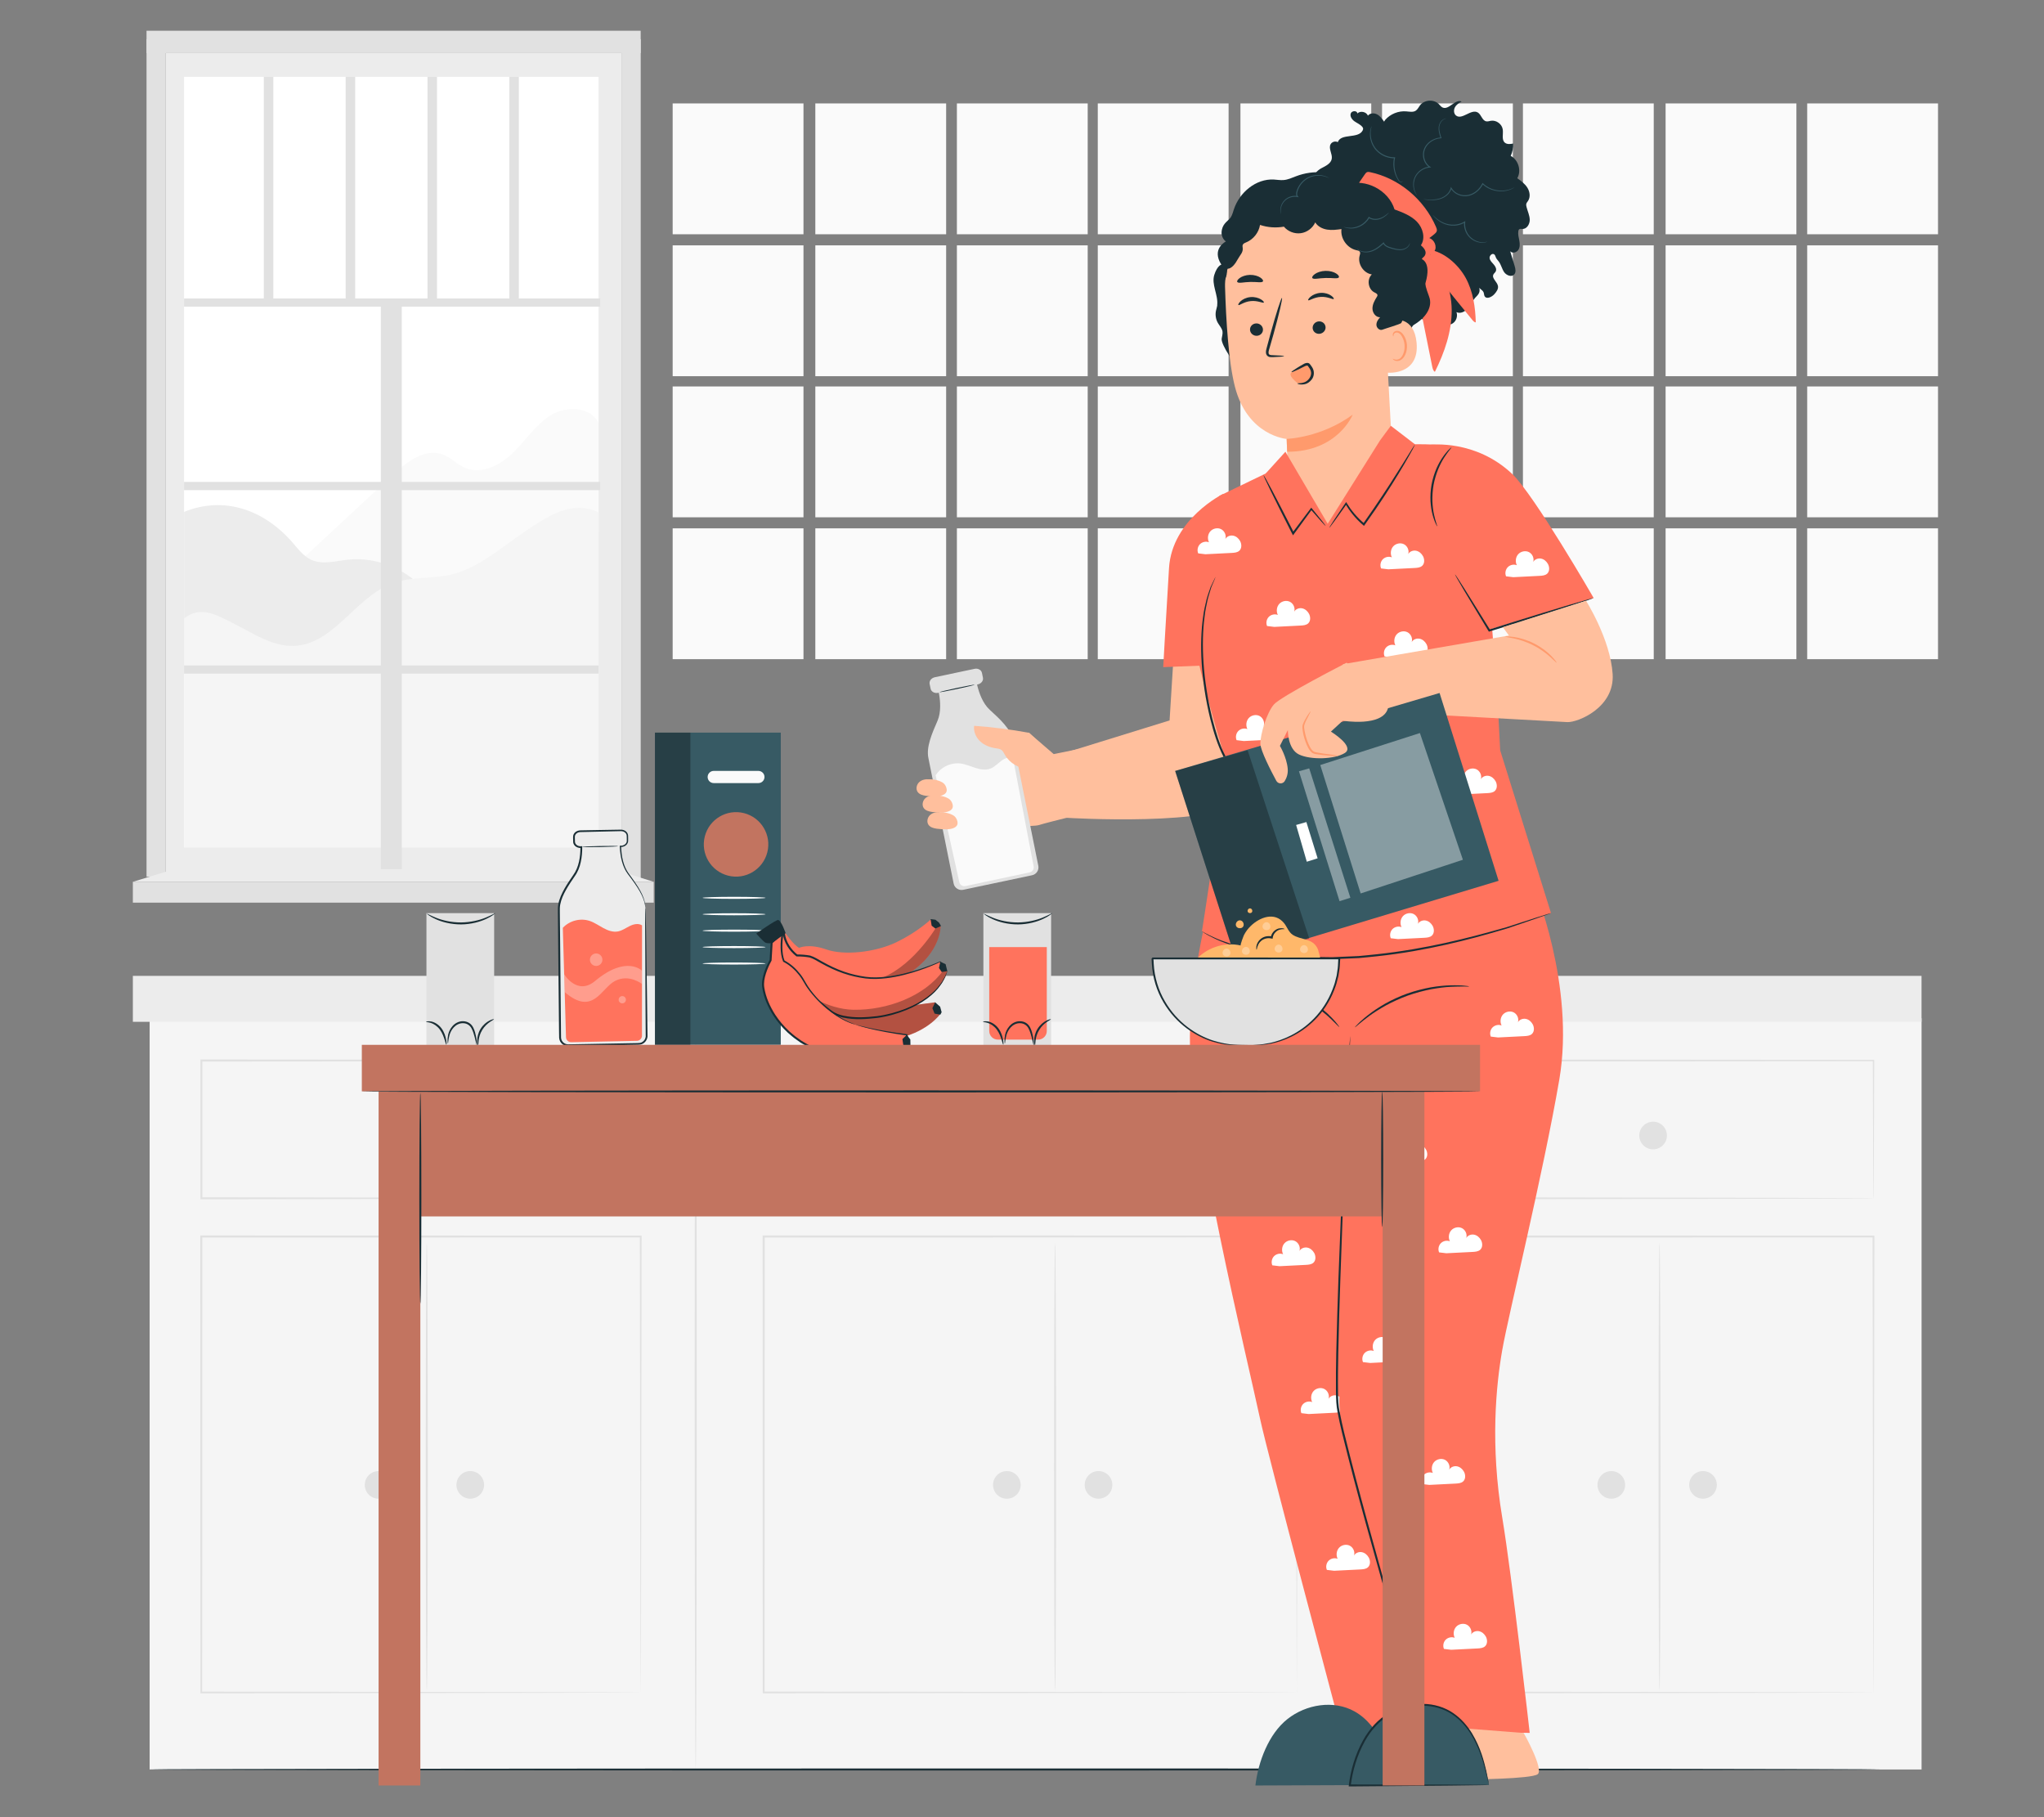 <?xml version="1.0" encoding="UTF-8"?>
<svg id="Layer_2" data-name="Layer 2" xmlns="http://www.w3.org/2000/svg" viewBox="0 0 540 480">
  <rect x="0" y="0" width="540" height="480" fill="#808080" stroke="none"/>
  <defs>
    <style>
      .cls-1 {
        opacity: .4;
      }

      .cls-1, .cls-2, .cls-3, .cls-4, .cls-5, .cls-6, .cls-7, .cls-8, .cls-9, .cls-10, .cls-11, .cls-12, .cls-13, .cls-14, .cls-15, .cls-16 {
        stroke-width: 0px;
      }

      .cls-1, .cls-11, .cls-16 {
        fill: #fff;
      }

      .cls-2 {
        fill: #ff735d;
      }

      .cls-3 {
        fill: #375a64;
      }

      .cls-4 {
        fill: #e1e1e1;
      }

      .cls-5 {
        fill: #ececec;
      }

      .cls-6, .cls-17, .cls-16 {
        opacity: .3;
      }

      .cls-7 {
        fill: #f5f5f5;
      }

      .cls-8 {
        fill: none;
      }

      .cls-9 {
        fill: #ffb86a;
      }

      .cls-10 {
        fill: #1a2e35;
      }

      .cls-12 {
        fill: #fafafa;
      }

      .cls-13 {
        fill: #c27460;
      }

      .cls-14 {
        fill: #ff9a6c;
      }

      .cls-15 {
        fill: #ffbf9d;
      }
    </style>
  </defs>
  <g id="Layer_2-2" data-name="Layer 2">
    <g>
      <g>
        <g>
          <rect class="cls-5" x="43.81" y="14.02" width="120.37" height="216.24"/>
          <rect class="cls-11" x="48.62" y="20.29" width="109.51" height="203.53"/>
          <polygon class="cls-4" points="169.27 232.21 164.18 230.26 164.18 10.35 169.27 10.35 169.27 232.21"/>
          <path class="cls-12" d="m75.46,151.76c9.48-8.81,18.96-17.62,28.44-26.44,3.6-3.35,8.31-6.96,12.95-5.31,2.23.79,3.91,2.7,6.09,3.61,4.37,1.82,9.35-.81,12.71-4.14,3.36-3.33,6.01-7.5,10.07-9.92,4.07-2.42,10.39-2.11,12.4,2.17v28.77l-41.33,17.7-41.33-6.45Z"/>
          <path class="cls-5" d="m48.62,135.22c10.48-4.27,20.94-.64,28.44,7.83,1.58,1.78,3.02,3.84,5.19,4.83,2.94,1.33,6.33.34,9.54-.03,8.76-.99,17.91,3.44,22.56,10.93l-34.99,17.21-30.73-.22v-40.55Z"/>
          <path class="cls-7" d="m158.13,135.36c-6.9-3.33-12.98.7-19.35,4.97-6.37,4.27-12.29,9.74-19.76,11.46-4.99,1.15-10.34.51-15.16,2.23-9.83,3.5-15.51,15.98-25.93,16.58-5.66.32-10.73-3.11-15.78-5.68-5.05-2.57-9.03-5.02-13.53-1.57v60.47h109.51v-88.45Z"/>
          <rect class="cls-4" x="48.62" y="78.84" width="109.94" height="2.17"/>
          <rect class="cls-4" x="48.62" y="127.3" width="109.94" height="2.17"/>
          <rect class="cls-4" x="48.62" y="175.77" width="109.51" height="2.17"/>
          <rect class="cls-4" x="28.54" y="151.99" width="149.67" height="5.53" transform="translate(-51.38 258.13) rotate(-90)"/>
          <rect class="cls-4" x="69.7" y="20.29" width="2.51" height="59.63"/>
          <rect class="cls-4" x="91.32" y="20.29" width="2.51" height="59.63"/>
          <rect class="cls-4" x="112.94" y="20.29" width="2.51" height="59.63"/>
          <rect class="cls-4" x="134.56" y="20.29" width="2.51" height="59.63"/>
          <rect class="cls-4" x="38.71" y="10.35" width="5.09" height="221.25"/>
          <rect class="cls-4" x="38.71" y="8.12" width="130.55" height="5.9"/>
          <rect class="cls-4" x="35.1" y="232.93" width="137.61" height="5.5"/>
          <polygon class="cls-5" points="164.18 230.26 172.72 232.93 35.1 232.93 43.81 230.26 164.18 230.26"/>
        </g>
        <g>
          <g>
            <rect class="cls-12" x="177.71" y="102.08" width="34.56" height="34.56"/>
            <rect class="cls-12" x="215.4" y="102.08" width="34.56" height="34.56"/>
            <rect class="cls-12" x="252.8" y="102.08" width="34.56" height="34.56"/>
          </g>
          <g>
            <rect class="cls-12" x="290.02" y="102.08" width="34.56" height="34.56"/>
            <rect class="cls-12" x="327.71" y="102.08" width="34.56" height="34.56"/>
            <rect class="cls-12" x="365.12" y="102.08" width="34.56" height="34.56"/>
          </g>
          <g>
            <rect class="cls-12" x="402.34" y="102.08" width="34.56" height="34.56"/>
            <rect class="cls-12" x="440.03" y="102.08" width="34.56" height="34.56"/>
            <rect class="cls-12" x="477.44" y="102.08" width="34.56" height="34.56"/>
          </g>
          <g>
            <rect class="cls-12" x="177.71" y="139.56" width="34.56" height="34.56"/>
            <rect class="cls-12" x="215.4" y="139.56" width="34.56" height="34.56"/>
            <rect class="cls-12" x="252.8" y="139.56" width="34.56" height="34.56"/>
          </g>
          <g>
            <rect class="cls-12" x="290.02" y="139.56" width="34.56" height="34.56"/>
            <rect class="cls-12" x="327.71" y="139.56" width="34.56" height="34.56"/>
            <rect class="cls-12" x="365.12" y="139.56" width="34.56" height="34.56"/>
          </g>
          <g>
            <rect class="cls-12" x="402.34" y="139.56" width="34.56" height="34.56"/>
            <rect class="cls-12" x="440.03" y="139.56" width="34.56" height="34.56"/>
            <rect class="cls-12" x="477.44" y="139.56" width="34.56" height="34.56"/>
          </g>
        </g>
        <g>
          <g>
            <rect class="cls-12" x="177.71" y="27.32" width="34.56" height="34.56"/>
            <rect class="cls-12" x="215.4" y="27.32" width="34.56" height="34.56"/>
            <rect class="cls-12" x="252.8" y="27.32" width="34.56" height="34.56"/>
          </g>
          <g>
            <rect class="cls-12" x="290.02" y="27.32" width="34.56" height="34.56"/>
            <rect class="cls-12" x="327.71" y="27.32" width="34.56" height="34.56"/>
            <rect class="cls-12" x="365.12" y="27.32" width="34.56" height="34.56"/>
          </g>
          <g>
            <rect class="cls-12" x="402.34" y="27.32" width="34.56" height="34.56"/>
            <rect class="cls-12" x="440.03" y="27.32" width="34.56" height="34.56"/>
            <rect class="cls-12" x="477.44" y="27.32" width="34.56" height="34.56"/>
          </g>
          <g>
            <rect class="cls-12" x="177.71" y="64.81" width="34.56" height="34.56"/>
            <rect class="cls-12" x="215.4" y="64.81" width="34.56" height="34.56"/>
            <rect class="cls-12" x="252.8" y="64.81" width="34.56" height="34.56"/>
          </g>
          <g>
            <rect class="cls-12" x="290.02" y="64.81" width="34.56" height="34.56"/>
            <rect class="cls-12" x="327.71" y="64.81" width="34.56" height="34.56"/>
            <rect class="cls-12" x="365.12" y="64.81" width="34.56" height="34.56"/>
          </g>
          <g>
            <rect class="cls-12" x="402.34" y="64.81" width="34.56" height="34.56"/>
            <rect class="cls-12" x="440.03" y="64.81" width="34.56" height="34.56"/>
            <rect class="cls-12" x="477.44" y="64.81" width="34.56" height="34.56"/>
          </g>
        </g>
        <g>
          <rect class="cls-7" x="39.53" y="268.97" width="468.13" height="198.43"/>
          <rect class="cls-5" x="35.1" y="257.77" width="472.55" height="12.14"/>
          <path class="cls-4" d="m183.8,261.97c.15,0,.27,46,.27,102.74s-.12,102.75-.27,102.75-.27-45.99-.27-102.75.12-102.74.27-102.74Z"/>
          <path class="cls-4" d="m364.55,261.97c.15,0,.27,46,.27,102.74s-.12,102.75-.27,102.75-.27-45.99-.27-102.75.12-102.74.27-102.74Z"/>
          <g>
            <path class="cls-4" d="m169.27,316.53s-.01-.22-.02-.64c0-.43-.01-1.05-.02-1.86,0-1.64-.02-4.05-.04-7.16-.02-6.24-.05-15.31-.09-26.73l.17.17c-27.47.02-69.32.06-116.08.09h0l.27-.27c0,12.61,0,24.86,0,36.39l-.26-.26c33.33.05,62.31.09,82.98.12,10.34.03,18.6.06,24.29.07,2.84.01,5.03.03,6.53.03.74,0,1.3.01,1.7.02.38,0,.59.02.59.02,0,0-.18.01-.55.02-.39,0-.94,0-1.66.02-1.49,0-3.66.02-6.48.03-5.68.02-13.92.04-24.23.07-20.72.03-49.76.07-83.16.12h-.26s0-.26,0-.26c0-11.53,0-23.78,0-36.39v-.27s.27,0,.27,0h0c46.77.04,88.62.07,116.08.09h.17s0,.17,0,.17c-.04,11.46-.07,20.57-.09,26.84-.02,3.1-.03,5.49-.04,7.12,0,.79-.01,1.4-.02,1.83,0,.41-.02.61-.02.61Z"/>
            <path class="cls-4" d="m169.27,447.07s0-.2-.01-.57c0-.38,0-.94-.01-1.67,0-1.48-.02-3.65-.03-6.48-.01-5.67-.03-13.97-.06-24.52-.03-21.08-.07-51.16-.12-87.2l.23.23c-33.86.01-73.67.02-116.08.03h-.01l.27-.27c-.01,44.19-.03,85.55-.04,120.44l-.23-.23c34.83.05,63.82.09,84.12.12,10.16.03,18.14.05,23.59.06,2.72.01,4.81.02,6.23.03.7,0,1.23,0,1.6.01.36,0,.55.01.55.01,0,0-.17,0-.53.01-.36,0-.89,0-1.58.01-1.41,0-3.48.01-6.18.03-5.44.01-13.4.03-23.54.06-20.33.03-49.38.07-84.26.12h-.23s0-.23,0-.23c-.01-34.89-.02-76.25-.04-120.44v-.27s.27,0,.27,0h.01c42.41.01,82.22.02,116.08.03h.23s0,.23,0,.23c-.05,36.1-.09,66.23-.12,87.35-.03,10.53-.05,18.81-.06,24.47-.01,2.81-.02,4.97-.03,6.43,0,.72-.01,1.26-.01,1.64,0,.37-.01.55-.01.55Z"/>
            <path class="cls-4" d="m112.75,446.64c-.15,0-.27-26.52-.27-59.22s.12-59.23.27-59.23.27,26.51.27,59.23-.12,59.22-.27,59.22Z"/>
            <path class="cls-4" d="m114.7,299.94c0,2.02-1.63,3.65-3.65,3.65s-3.65-1.63-3.65-3.65,1.63-3.65,3.65-3.65,3.65,1.63,3.65,3.65Z"/>
            <path class="cls-4" d="m127.87,392.57c-.19,2.01-1.97,3.48-3.98,3.29-2.01-.19-3.48-1.97-3.29-3.98.19-2.01,1.97-3.48,3.98-3.29,2.01.19,3.48,1.97,3.29,3.98Z"/>
            <path class="cls-4" d="m103.67,392.23c0,2.02-1.63,3.65-3.65,3.65s-3.65-1.63-3.65-3.65,1.63-3.65,3.65-3.65,3.65,1.63,3.65,3.65Z"/>
          </g>
          <g>
            <path class="cls-4" d="m494.95,316.53s-.01-.22-.02-.64c0-.43-.01-1.05-.02-1.86,0-1.64-.02-4.05-.04-7.16-.02-6.24-.05-15.31-.09-26.73l.17.17c-27.47.02-69.32.06-116.08.09h0l.27-.27c0,12.61,0,24.86,0,36.39l-.26-.26c33.33.05,62.31.09,82.98.12,10.34.03,18.6.06,24.29.07,2.84.01,5.03.03,6.53.03.74,0,1.3.01,1.7.02.38,0,.59.02.59.02,0,0-.18.01-.55.02-.39,0-.94,0-1.66.02-1.49,0-3.66.02-6.48.03-5.68.02-13.92.04-24.23.07-20.72.03-49.76.07-83.16.12h-.26s0-.26,0-.26c0-11.53,0-23.78,0-36.39v-.27s.27,0,.27,0h0c46.77.04,88.62.07,116.08.09h.17s0,.17,0,.17c-.04,11.46-.07,20.57-.09,26.84-.02,3.1-.03,5.49-.04,7.12,0,.79-.01,1.4-.02,1.83,0,.41-.02.61-.02.61Z"/>
            <path class="cls-4" d="m494.95,447.07s0-.2-.01-.57c0-.38,0-.94-.01-1.67,0-1.48-.02-3.65-.03-6.48-.01-5.67-.03-13.97-.06-24.52-.03-21.08-.07-51.16-.12-87.2l.23.23c-33.86.01-73.67.02-116.08.03h-.01l.27-.27c-.01,44.19-.03,85.55-.04,120.44l-.23-.23c34.83.05,63.82.09,84.12.12,10.16.03,18.14.05,23.59.06,2.72.01,4.81.02,6.23.03.7,0,1.23,0,1.6.01.36,0,.55.01.55.01,0,0-.17,0-.52.01-.36,0-.89,0-1.58.01-1.41,0-3.48.01-6.18.03-5.44.01-13.4.03-23.54.06-20.33.03-49.38.07-84.26.12h-.23s0-.23,0-.23c-.01-34.89-.02-76.25-.04-120.44v-.27s.27,0,.27,0h.01c42.41.01,82.22.02,116.08.03h.23s0,.23,0,.23c-.05,36.1-.09,66.23-.12,87.35-.03,10.53-.05,18.81-.06,24.47-.01,2.81-.02,4.97-.03,6.43,0,.72-.01,1.26-.01,1.64,0,.37-.01.55-.01.55Z"/>
            <path class="cls-4" d="m438.43,446.64c-.15,0-.27-26.52-.27-59.22s.12-59.23.27-59.23.27,26.51.27,59.23-.12,59.22-.27,59.22Z"/>
            <path class="cls-4" d="m440.38,299.94c0,2.02-1.63,3.65-3.65,3.65s-3.65-1.63-3.65-3.65,1.63-3.65,3.65-3.65,3.65,1.63,3.65,3.65Z"/>
            <path class="cls-4" d="m453.55,392.57c-.19,2.01-1.97,3.48-3.98,3.29-2.01-.19-3.48-1.97-3.29-3.98.19-2.01,1.97-3.48,3.98-3.29,2.01.19,3.48,1.97,3.29,3.98Z"/>
            <path class="cls-4" d="m429.34,392.23c0,2.02-1.63,3.65-3.65,3.65s-3.65-1.63-3.65-3.65,1.63-3.65,3.65-3.65,3.65,1.63,3.65,3.65Z"/>
          </g>
          <g>
            <path class="cls-4" d="m342.61,316.53s-.01-.22-.02-.63c0-.43,0-1.04-.02-1.84,0-1.63-.02-4.02-.04-7.13-.02-6.22-.05-15.3-.09-26.79l.16.16c-31.88.02-83.13.06-140.83.11h0l.27-.27c0,12.48,0,24.67,0,36.39l-.26-.26c40.18.05,75.35.09,100.5.12,12.58.03,22.65.06,29.59.07,3.46.01,6.14.03,7.97.03.9,0,1.59.01,2.07.02.47,0,.71.02.71.02,0,0-.22.01-.68.02-.47,0-1.15,0-2.04.02-1.82,0-4.48.02-7.91.03-6.93.02-16.97.04-29.53.07-25.19.03-60.43.07-100.68.12h-.26s0-.26,0-.26c0-11.73,0-23.91,0-36.39v-.27h.27c57.7.04,108.96.08,140.83.11h.16s0,.16,0,.16c-.04,11.53-.07,20.64-.09,26.88-.02,3.09-.03,5.47-.04,7.09,0,.79-.01,1.39-.02,1.81,0,.41-.02.6-.02.6Z"/>
            <path class="cls-4" d="m342.61,447.07s-.02-.76-.02-2.22c0-1.47-.01-3.62-.03-6.44-.01-5.64-.03-13.9-.06-24.42-.03-21.03-.07-51.11-.12-87.36l.22.22c-40.42.01-88.85.03-140.83.04h-.01l.27-.27c-.01,43.69-.02,84.88-.03,120.44l-.24-.24c41.95.05,77.13.09,101.84.12,12.36.03,22.1.05,28.76.06,3.32.01,5.88.02,7.61.03.86,0,1.51.01,1.96.01.44,0,.67.01.67.01,0,0-.21,0-.65.01-.44,0-1.09,0-1.94.01-1.72,0-4.26.02-7.57.03-6.65.01-16.37.04-28.7.06-24.74.03-59.97.07-101.99.12h-.24s0-.24,0-.24c0-35.56-.02-76.75-.03-120.44v-.27s.27,0,.27,0h.01c51.97.02,100.4.03,140.83.04h.22s0,.22,0,.22c-.05,36.3-.09,66.43-.12,87.5-.02,10.5-.04,18.74-.06,24.37-.01,2.8-.02,4.94-.03,6.39,0,1.44-.02,2.17-.02,2.17Z"/>
            <path class="cls-4" d="m278.74,446.64c-.15,0-.27-26.52-.27-59.22s.12-59.23.27-59.23.27,26.51.27,59.23-.12,59.22-.27,59.22Z"/>
            <path class="cls-4" d="m282.39,298.72c0,2.02-1.63,3.65-3.65,3.65s-3.65-1.63-3.65-3.65,1.63-3.65,3.65-3.65,3.65,1.63,3.65,3.65Z"/>
            <path class="cls-4" d="m293.85,392.57c-.19,2.01-1.97,3.48-3.98,3.29-2.01-.19-3.48-1.97-3.29-3.98.19-2.01,1.97-3.48,3.98-3.29,2.01.19,3.48,1.97,3.29,3.98Z"/>
            <path class="cls-4" d="m269.65,392.23c0,2.02-1.63,3.65-3.65,3.65s-3.65-1.63-3.65-3.65,1.63-3.65,3.65-3.65,3.65,1.63,3.65,3.65Z"/>
          </g>
        </g>
        <path class="cls-10" d="m496.61,467.4c0,.15-102.33.27-228.53.27s-228.55-.12-228.55-.27,102.31-.27,228.55-.27,228.53.12,228.53.27Z"/>
        <g>
          <g>
            <g>
              <path class="cls-5" d="m170.52,239.86s0-.02,0-.05c0-.01,0-.04,0-.06-.07-2.95-2.3-5.99-4.54-8.99-1.51-2-1.91-4.92-2.02-6.64-.01-.21-.02-.39-.03-.55h.2c.94-.02,1.69-.69,1.67-1.5l-.03-1.28c0-.21-.05-.39-.14-.58-.27-.52-.88-.87-1.59-.86l-10.72.21c-.94.02-1.69.69-1.67,1.5l.03,1.28c.02.81.79,1.45,1.73,1.43h.2c0,.16,0,.35,0,.55-.04,1.72-.33,4.65-1.76,6.71-2.12,3.08-4.23,6.21-4.19,9.16,0,.02,0,.05,0,.06,0,.02,0,.04,0,.05l.32,33.71c.01,1.18.98,2.13,2.17,2.1l18.61-.36c1.16-.02,2.09-.98,2.08-2.14l-.32-33.75Z"/>
              <path class="cls-10" d="m170.52,239.86s.02.13.03.39c0,.29.02.67.04,1.15.02,1.04.05,2.53.09,4.43.06,3.88.14,9.45.24,16.31.04,3.45.09,7.22.14,11.26.12,1.08-.67,2.28-1.84,2.51-.6.1-1.08.05-1.62.08-.53.01-1.07.02-1.61.03-2.16.05-4.38.09-6.65.14-2.28.05-4.61.1-6.99.15-.6.01-1.19.02-1.8.04-.29,0-.62.03-.96-.05-.33-.07-.65-.22-.92-.42-.55-.4-.91-1.06-.95-1.75,0-.62-.02-1.24-.03-1.86-.05-4.95-.1-10.08-.15-15.34-.03-3.12-.06-6.19-.09-9.21-.01-1.51-.03-3-.04-4.49,0-.74-.01-1.48-.02-2.21,0-.72-.03-1.49.12-2.22.28-1.47.92-2.81,1.61-4.05.7-1.24,1.49-2.4,2.27-3.53,1.6-2.18,1.94-4.95,1.96-7.46l.24.23c-.59.05-1.3-.13-1.74-.62-.22-.24-.38-.55-.42-.88-.02-.33-.02-.57-.02-.86,0-.29-.03-.53.02-.87.06-.32.22-.61.44-.83.43-.46,1.1-.62,1.64-.6,2.14-.04,4.21-.07,6.19-.11.99-.02,1.96-.03,2.9-.05.47,0,.94-.02,1.4-.02.5-.01,1.01.15,1.39.48.4.31.59.88.55,1.33,0,.45.03.84,0,1.32-.16,1.02-1.22,1.51-2.03,1.44l.17-.17c.09,2.78.68,5.33,1.96,7.1,1.31,1.77,2.41,3.33,3.14,4.69.74,1.35,1.1,2.51,1.24,3.3.13.79.08,1.21.08,1.21-.04,0,0-.42-.17-1.19-.17-.77-.55-1.9-1.31-3.22-.75-1.33-1.85-2.86-3.19-4.62-1.35-1.83-1.97-4.42-2.09-7.25v-.19s.17.01.17.01c.75.05,1.57-.39,1.68-1.15.02-.37-.01-.84-.01-1.27.02-.43-.11-.78-.43-1.05-.3-.26-.72-.39-1.14-.38-.46.01-.93.02-1.4.03-.95.02-1.91.04-2.9.07-1.98.04-4.05.09-6.19.14-.52-.02-.99.12-1.32.47-.16.17-.28.38-.32.6-.03.2,0,.51,0,.78,0,.27,0,.58.02.81.03.23.13.44.3.62.34.36.83.51,1.38.47l.24-.02v.25c0,1.31-.09,2.64-.39,3.96-.28,1.32-.8,2.66-1.63,3.79-.77,1.13-1.55,2.28-2.24,3.5-.68,1.21-1.29,2.51-1.55,3.89-.14.69-.12,1.38-.11,2.13,0,.73.02,1.47.02,2.21.01,1.48.03,2.98.05,4.48.03,3.02.06,6.09.09,9.21.05,5.25.1,10.38.14,15.34,0,.61.01,1.23.02,1.84.03.54.31,1.05.74,1.37.21.16.46.27.72.33.25.06.53.04.84.04.6-.01,1.2-.02,1.8-.03,2.38-.04,4.71-.09,6.99-.13,2.28-.04,4.49-.08,6.65-.12,1.06-.04,2.19,0,3.14-.09.94-.2,1.59-1.11,1.49-2.06-.03-4.05-.05-7.82-.07-11.26-.03-6.86-.05-12.43-.07-16.31,0-1.9,0-3.39,0-4.44,0-.49.01-.87.02-1.15,0-.26.01-.39.02-.39Z"/>
            </g>
            <path class="cls-10" d="m163.33,223.51c0,.08-2.13.18-4.77.23-2.64.05-4.77.03-4.78-.04,0-.08,2.13-.18,4.77-.23,2.64-.05,4.77-.03,4.78.04Z"/>
            <path class="cls-2" d="m169.61,244.42c-.98-.61-2.24-.31-3.27.2-1.03.51-1.99,1.22-3.11,1.42-1.32.24-2.66-.26-3.85-.91-1.19-.64-2.32-1.44-3.59-1.87-2.45-.82-5.31-.09-7.1,1.82l.84,28.89c.02.74.64,1.33,1.38,1.32l17.36-.36c.74-.02,1.33-.62,1.33-1.36l.02-29.16Z"/>
          </g>
          <path class="cls-16" d="m149.04,257.32s3.42,5.78,8.19,1.79c8.27-6.91,12.38-2.7,12.38-2.7v3.51s-3.4-2.73-7.12-.81c-3.73,1.93-5.77,9.39-13.31,2.95l-.14-4.74Z"/>
          <circle class="cls-16" cx="157.5" cy="253.5" r="1.65"/>
          <path class="cls-16" d="m165.36,264.07c0,.53-.43.96-.96.96s-.96-.43-.96-.96.43-.96.96-.96.96.43.96.96Z"/>
        </g>
        <g>
          <rect class="cls-4" x="112.66" y="241.2" width="17.89" height="34.87"/>
          <path class="cls-10" d="m130.87,241.21s-.19.2-.59.48c-.39.29-1.01.65-1.8,1.02-1.58.75-3.96,1.45-6.65,1.47-2.69.01-5.08-.64-6.67-1.37-.8-.36-1.42-.71-1.81-.99-.4-.28-.61-.44-.59-.47.05-.08.96.5,2.55,1.12,1.59.63,3.91,1.2,6.52,1.19,2.61-.03,4.92-.63,6.5-1.28,1.59-.64,2.48-1.24,2.54-1.16Z"/>
          <path class="cls-10" d="m117.93,275.98c-.08.01-.2-.48-.44-1.25-.24-.76-.59-1.82-1.29-2.78-.7-.95-1.66-1.53-2.39-1.76-.74-.24-1.25-.18-1.26-.27-.02-.05.5-.26,1.35-.1.84.15,1.95.75,2.73,1.8.77,1.05,1.09,2.2,1.23,3,.14.81.14,1.32.07,1.34Z"/>
          <path class="cls-10" d="m125.97,276.15c-.08,0-.21-.86-.57-2.21-.19-.67-.4-1.49-.81-2.27-.39-.79-1.21-1.38-2.22-1.4-1-.04-1.89.46-2.49,1.11-.61.65-.94,1.4-1.13,2.06-.37,1.33-.33,2.22-.42,2.22-.05,0-.23-.88.06-2.31.15-.7.48-1.55,1.14-2.29.63-.74,1.68-1.36,2.87-1.31.58.02,1.15.19,1.62.51.47.31.8.76,1.02,1.2.44.89.59,1.72.74,2.42.27,1.4.27,2.29.2,2.29Z"/>
          <path class="cls-10" d="m130.51,269.22c.08.14-1.88.81-3.11,2.84-1.24,2.02-.94,4.07-1.1,4.07-.06.01-.23-.47-.23-1.29,0-.81.22-1.97.88-3.05.66-1.08,1.58-1.81,2.31-2.18.73-.38,1.23-.45,1.25-.39Z"/>
        </g>
        <g>
          <rect class="cls-3" x="173.03" y="193.52" width="33.24" height="82.47"/>
          <rect class="cls-6" x="173.03" y="193.52" width="9.36" height="82.63"/>
          <circle class="cls-13" cx="194.46" cy="223.05" r="8.52" transform="translate(-69.76 356.29) rotate(-75.68)"/>
          <path class="cls-12" d="m200.36,206.85h-11.8c-.89,0-1.61-.72-1.61-1.61h0c0-.89.72-1.61,1.61-1.61h11.8c.89,0,1.61.72,1.61,1.61h0c0,.89-.72,1.61-1.61,1.61Z"/>
          <path class="cls-11" d="m202.26,237.16c0,.15-3.73.27-8.33.27s-8.33-.12-8.33-.27,3.73-.27,8.33-.27,8.33.12,8.33.27Z"/>
          <path class="cls-11" d="m202.26,241.5c0,.15-3.73.27-8.33.27s-8.33-.12-8.33-.27,3.73-.27,8.33-.27,8.33.12,8.33.27Z"/>
          <path class="cls-11" d="m202.26,245.83c0,.15-3.73.27-8.33.27s-8.33-.12-8.33-.27,3.73-.27,8.33-.27,8.33.12,8.33.27Z"/>
          <path class="cls-11" d="m202.26,250.17c0,.15-3.73.27-8.33.27s-8.33-.12-8.33-.27,3.73-.27,8.33-.27,8.33.12,8.33.27Z"/>
          <path class="cls-11" d="m202.26,254.51c0,.15-3.73.27-8.33.27s-8.33-.12-8.33-.27,3.73-.27,8.33-.27,8.33.12,8.33.27Z"/>
        </g>
        <g>
          <rect class="cls-4" x="259.8" y="241.2" width="17.89" height="34.87"/>
          <path class="cls-2" d="m261.34,250.17h15.21v22.16c0,1.26-1.02,2.28-2.28,2.28h-10.65c-1.26,0-2.28-1.02-2.28-2.28v-22.16h0Z"/>
          <path class="cls-10" d="m278,241.21s-.19.2-.59.48c-.39.29-1.01.65-1.8,1.02-1.58.75-3.96,1.45-6.65,1.47-2.69.01-5.08-.64-6.67-1.37-.8-.36-1.42-.71-1.81-.99-.4-.28-.61-.44-.59-.47.05-.08.96.5,2.55,1.12,1.59.63,3.91,1.2,6.52,1.19,2.61-.03,4.92-.63,6.5-1.28,1.59-.64,2.48-1.24,2.54-1.16Z"/>
          <path class="cls-10" d="m265.07,275.98c-.08.01-.21-.48-.44-1.25-.24-.76-.59-1.82-1.3-2.78-.7-.95-1.66-1.53-2.39-1.76-.74-.24-1.25-.18-1.26-.27-.02-.05.5-.26,1.35-.1.84.15,1.95.75,2.73,1.8.77,1.05,1.09,2.2,1.23,3,.14.81.14,1.32.07,1.34Z"/>
          <path class="cls-10" d="m273.11,276.15c-.08,0-.21-.86-.57-2.21-.19-.67-.4-1.49-.81-2.27-.39-.79-1.21-1.38-2.22-1.4-1-.04-1.89.46-2.49,1.11-.61.65-.94,1.4-1.13,2.06-.37,1.33-.33,2.22-.42,2.22-.05,0-.23-.88.06-2.31.15-.7.48-1.55,1.14-2.29.63-.74,1.68-1.36,2.87-1.31.58.02,1.15.19,1.62.51.47.31.8.76,1.02,1.2.44.89.59,1.72.74,2.42.27,1.4.27,2.29.2,2.29Z"/>
          <path class="cls-10" d="m277.65,269.22c.08.14-1.88.81-3.11,2.84-1.24,2.02-.94,4.07-1.1,4.07-.06.01-.23-.47-.23-1.29,0-.81.22-1.97.88-3.05.66-1.08,1.59-1.81,2.31-2.18.73-.38,1.24-.45,1.25-.39Z"/>
        </g>
        <g>
          <path class="cls-2" d="m241.85,265.5c.22-.11,5.2-.74,5.2-.74l1.25,3.22s-3.06,4.26-10.3,6.09-20.15-1.53-20.15-1.53l-3.5-7.24,6.36-1.86,21.14,2.05Z"/>
          <path class="cls-6" d="m241.85,265.5c.22-.11,5.2-.74,5.2-.74l1.25,3.22s-3.06,4.26-10.3,6.09-20.15-1.53-20.15-1.53l-3.5-7.24,6.36-1.86,21.14,2.05Z"/>
          <path class="cls-2" d="m248.49,244.7s.12,6.68-7.98,12.19l-12.6,5.05-11.87-5.53-6.2-3.22-3.17-6.12.77-.68s2.12,3.16,3.68,3.98c0,0,2.48-1.23,7.17.42,4.69,1.65,12.94.79,18.54-1.91,5.6-2.71,9.04-5.99,9.04-5.99l2.63,1.8s0,.02,0,.01Z"/>
          <path class="cls-6" d="m220.47,258.47c3.41.9,7.36,1.37,11.02.33,9.02-2.56,15.63-13.52,15.63-13.52l1.02-.84.36.24s0,.02,0,.01c0,0,.12,6.68-7.98,12.19l-12.6,5.05-7.44-3.47Z"/>
          <polygon class="cls-10" points="248.43 268.02 246.91 267.74 246.32 266.31 247.06 264.76 248.37 265.91 248.77 267.37 248.43 268.02"/>
          <path class="cls-2" d="m250.27,256.54l-1.87-2.53s-11.36,5.36-19.82,4.21c-8.46-1.15-12.88-5.31-14.75-5.6-1.88-.29-3.3-.25-3.3-.25,0,0-2.64-2.33-3.08-5.98,0,0-2.43,2.22-2.88,2s2.05,7.32,2.05,7.32c0,0,10.59,9.91,13.28,11.69s7.45,1.79,11.84,1.25c4.39-.54,15.77-3.51,18.54-12.12Z"/>
          <path class="cls-10" d="m250.27,256.54s-.02.08-.07.25c-.07.2-.16.44-.27.75-.06.17-.13.36-.21.56-.1.19-.21.4-.33.63-.12.23-.26.47-.4.73-.15.26-.35.5-.54.78-1.5,2.22-4.61,4.79-9.08,6.59-2.23.9-4.77,1.66-7.59,2.05-2.8.32-5.88.59-9.06-.08-.79-.17-1.58-.43-2.34-.81-.76-.39-1.4-.93-2.06-1.45-1.3-1.06-2.59-2.18-3.9-3.33-2.61-2.31-5.27-4.75-7.99-7.28l-.05-.05-.02-.06c-.36-1.13-.75-2.33-1.14-3.55-.19-.64-.38-1.27-.57-1.91l-.26-.96-.11-.49c-.02-.09-.03-.17-.04-.26,0-.05-.01-.09,0-.16,0-.04-.01-.04.03-.16.03-.05.04-.08.09-.12.07-.06.23-.07.31-.03l-.27.02c.85-.61,1.69-1.22,2.53-1.83l.36-.26.06.44c.28,2.27,1.65,4.3,3.33,5.62l-.16-.05c1.21,0,2.36.08,3.53.3,1.19.37,2.1,1.02,3.08,1.54,1.93,1.09,3.86,2.01,5.81,2.69,1.94.68,3.88,1.11,5.75,1.37,1.86.25,3.67.16,5.36-.01,3.38-.38,6.29-1.19,8.69-1.95,2.4-.77,4.29-1.53,5.63-2.12l.06-.03.04.05c.6.85,1.06,1.48,1.39,1.94.13.19.24.35.33.48.07.11.1.16.09.16,0,0-.05-.05-.14-.15-.1-.12-.22-.27-.37-.46-.34-.44-.81-1.05-1.44-1.86l.1.03c-1.33.63-3.21,1.43-5.61,2.24-2.4.8-5.32,1.65-8.74,2.06-1.71.19-3.54.29-5.46.05-1.9-.25-3.87-.68-5.84-1.36-1.98-.68-3.95-1.6-5.9-2.69-.97-.51-1.95-1.18-2.96-1.48-1.08-.2-2.26-.29-3.4-.28h-.1s-.06-.05-.06-.05c-1.81-1.43-3.23-3.52-3.55-5.98l.42.18c-.83.6-1.67,1.21-2.52,1.83l-.18-.16s.03-.02.02-.03c0,0,.05.05.08.05.04.01.07-.01.14,0h0s0,.06,0,.09c0,.07.02.14.04.22l.1.46.25.94c.19.63.37,1.26.56,1.89.39,1.21.77,2.42,1.13,3.54l-.07-.11c2.71,2.53,5.37,4.97,7.97,7.28,1.3,1.15,2.58,2.28,3.87,3.33.65.51,1.28,1.05,1.98,1.4.7.37,1.45.61,2.22.78,3.07.66,6.13.43,8.9.12,2.77-.37,5.3-1.1,7.51-1.96,4.43-1.73,7.53-4.22,9.06-6.36.19-.27.4-.51.55-.75.15-.25.28-.49.41-.71.13-.22.24-.42.35-.61.08-.19.16-.37.22-.53.13-.3.23-.53.32-.72.07-.17.12-.25.13-.25Z"/>
          <polygon class="cls-10" points="248.61 244.59 247.12 245.28 246.13 244.51 245.85 242.77 247.12 242.94 248.07 243.69 248.61 244.59"/>
          <path class="cls-6" d="m225.54,266.72c8.73.15,18.7-3.49,23.66-10.39l1.04.16.04.05c-2.77,8.61-14.15,11.58-18.54,12.12-4.39.54-9.15.53-11.84-1.25-.8-.53-2.31-1.79-4.04-3.29,2.73,1.37,6.09,2.54,9.68,2.61Z"/>
          <polyline class="cls-10" points="248.4 254.01 249.82 254.69 250.27 256.54 248.79 256.75 248.06 255.69 248.4 254.11"/>
          <path class="cls-2" d="m201.59,260.36c-.2-2.91,1.99-6.69,1.99-6.69l.28-4.66,2.9-2.51s-.87,4.62.32,7.41c0,0,3.32,1.52,5.53,5.64,1.75,3.27,7.31,9.35,13.34,11.12,6.03,1.77,13.62,2.69,13.62,2.69l.47,3.3s-8.21,6.52-21.82,1.73c-13.6-4.79-16.43-15.11-16.64-18.02Z"/>
          <polygon class="cls-10" points="240.04 276.64 238.63 276 238.41 274.47 239.57 273.35 240.5 274.58 240.53 276.1 240.04 276.64"/>
          <path class="cls-10" d="m225.95,270.66s.08,0,.24.04c.18.04.41.1.69.17.61.15,1.5.37,2.67.62,2.33.5,5.75,1.15,10.04,1.69l.13.02.02.13c.15,1.03.31,2.14.48,3.29l.02.11-.09.06c-4.27,3.03-10.77,4.39-17.48,3.05-3.34-.67-6.76-1.87-9.98-3.74-.4-.24-.8-.48-1.2-.71l-1.15-.82c-.79-.52-1.48-1.19-2.22-1.8-1.41-1.31-2.69-2.8-3.77-4.45-1.47-2.29-2.57-4.79-2.97-7.42-.2-1.34.07-2.68.45-3.9.39-1.23.91-2.38,1.52-3.48l-.03.11c.1-1.58.2-3.14.29-4.66v-.11s.09-.07.09-.07c.99-.85,1.96-1.69,2.9-2.51l.51-.44-.11.67c-.22,1.27-.32,2.55-.31,3.78.02,1.23.16,2.44.59,3.5l-.11-.12c1.78.93,3.16,2.25,4.27,3.66.55.71,1,1.46,1.4,2.19.39.72.86,1.38,1.31,2.01,1.89,2.49,3.91,4.35,5.68,5.71,1.78,1.36,3.33,2.2,4.42,2.68,1.09.49,1.71.65,1.7.7,0,0-.64-.12-1.75-.57-1.12-.45-2.71-1.26-4.52-2.6-1.81-1.34-3.87-3.2-5.81-5.7-.47-.64-.96-1.3-1.36-2.04-.41-.72-.85-1.44-1.39-2.13-1.07-1.36-2.46-2.65-4.13-3.51l-.08-.04-.03-.07c-.47-1.15-.62-2.41-.65-3.67-.02-1.27.08-2.56.3-3.87l.4.23c-.94.82-1.91,1.66-2.9,2.52l.09-.17c-.09,1.52-.18,3.08-.28,4.66v.06s-.03.06-.03.06c-.58,1.05-1.09,2.2-1.47,3.38-.37,1.19-.62,2.43-.43,3.67.38,2.51,1.46,4.97,2.89,7.2,1.06,1.61,2.3,3.07,3.68,4.35.72.6,1.4,1.25,2.17,1.76l1.13.8,1.18.7c3.15,1.84,6.53,3.03,9.81,3.7,6.58,1.35,12.99.03,17.15-2.86l-.07.18c-.16-1.15-.31-2.26-.45-3.3l.15.15c-4.31-.58-7.72-1.29-10.04-1.85-1.16-.28-2.05-.53-2.65-.71-.28-.09-.5-.16-.68-.22-.15-.05-.23-.08-.23-.09Z"/>
          <path class="cls-10" d="m207.56,246.52s-1.1-3.31-1.98-3.51c-.53-.12-5.79,3.59-5.79,3.59,0,0,1.88,2.12,2.41,2.39.53.27,1.67.14,1.67.14l3.69-2.62Z"/>
        </g>
        <g>
          <g>
            <path class="cls-15" d="m377.47,457.37c.13.13,5.5,10.01,3.83,11.28-1.67,1.27-18.01,1.39-18.01,1.39l-3.67-13.68,17.16,1.34"/>
            <g>
              <path class="cls-2" d="m322.76,226.55s-8.04,25.61-8.4,47.12c-.35,21.52,15.53,86.99,18.51,100.98,2.03,9.52,21.46,82.45,21.46,82.45l22.45.42s-13.63-96.82-13.63-106.96c0-10.14,1.48-64.16,1.48-64.16l3.62-41.12-45.49-18.74Z"/>
              <path class="cls-11" d="m354.88,370.03c-.38-.71-1.04-1.28-1.83-1.43-.79-.15-1.68.19-2.07.89.32-.98-.21-2.15-1.13-2.61-.92-.46-2.14-.2-2.83.57-.69.77-.82,1.97-.36,2.9-.81-.32-1.79-.1-2.4.52-.6.62-.79,1.61-.45,2.41l1.91.23c2.32-.12,4.63-.24,6.95-.35.72-.04,1.5-.1,2.02-.59.66-.63.62-1.73.2-2.53Z"/>
              <path class="cls-2" d="m405.16,233.97c-1.2.45-40.77,9.44-40.77,9.44,0,0-9.93,111.49-10.56,126.12-.63,14.63,22.94,88,22.94,88l27.36.2s-4.72-41.7-7.25-56.84c-3.2-19.11-1.65-34.92,0-44.31,1.65-9.4,10.8-46.49,15.07-71.41,4.27-24.92-6.79-51.2-6.79-51.2Z"/>
              <path class="cls-10" d="m335.96,260.51s.3,0,.84.08c.53.08,1.3.26,2.23.53,1.86.53,4.37,1.51,6.91,3.03,2.54,1.53,4.58,3.3,5.91,4.7.67.7,1.18,1.29,1.5,1.72.33.43.5.68.47.7-.07.06-.85-.84-2.24-2.15-1.39-1.31-3.43-3-5.92-4.5-2.5-1.5-4.94-2.52-6.75-3.13-1.81-.62-2.97-.89-2.95-.98Z"/>
              <path class="cls-10" d="m396.88,457.7s-.13.02-.39.02c-.28,0-.66.01-1.15.02-1.03.01.14-.14-1.79-.13-3.92.02-9.6.04-16.78.08h-.13s-.04-.12-.04-.12c-2.67-9.05-6.07-20.73-9.9-34.2-3.79-13.47-8.17-28.68-12.16-44.95-.41-1.77-.82-3.52-1.15-5.29-.37-1.77-.42-3.58-.45-5.34-.04-3.54.02-7.01.08-10.43.14-6.83.37-13.42.58-19.69.45-12.55.95-23.84,1.39-33.33.44-9.48.84-17.16,1.15-22.46.17-2.63.3-4.68.39-6.1.05-.7.09-1.23.14-1.59.04-.36.07-.53.07-.53-.07,1.48-.53,12-1.36,30.7-.39,9.48-.85,20.78-1.27,33.33-.2,6.27-.42,12.86-.55,19.69-.06,3.41-.12,6.89-.07,10.41.03,1.76.08,3.52.45,5.26.32,1.74.74,3.5,1.14,5.26,3.99,16.24,8.35,31.46,12.1,44.94,3.83,13.45,7.17,25.15,9.75,34.23l-.16-.12c7.18.03,12.86.06,16.78.08,1.93.02.76.2,1.79.21.49,0,.87.02,1.15.02.26,0,.39.02.39.02Z"/>
              <path class="cls-10" d="m388.11,260.56c0,.1-1.85-.06-4.83.1-1.49.07-3.25.29-5.18.64-1.93.38-4.02.92-6.16,1.67-2.13.77-4.09,1.69-5.82,2.62-1.71.96-3.21,1.91-4.4,2.79-2.4,1.76-3.72,3.06-3.79,2.98-.03-.03.29-.37.88-.96.29-.3.66-.66,1.12-1.04.45-.39.95-.85,1.56-1.29,1.18-.93,2.67-1.93,4.39-2.93,1.74-.97,3.72-1.91,5.88-2.69,2.17-.76,4.3-1.29,6.25-1.65,1.96-.33,3.75-.5,5.25-.53.75-.04,1.43,0,2.03,0,.6,0,1.11.05,1.53.09.84.08,1.29.14,1.29.18Z"/>
            </g>
            <path class="cls-11" d="m391.26,327.56c-.38-.71-1.04-1.28-1.83-1.43-.79-.15-1.68.19-2.07.89.32-.98-.21-2.15-1.13-2.61-.92-.46-2.14-.2-2.83.57-.69.77-.82,1.97-.36,2.9-.81-.32-1.79-.1-2.4.52-.6.62-.79,1.61-.45,2.41l1.91.23c2.32-.12,4.63-.24,6.95-.35.72-.04,1.5-.1,2.02-.59.66-.63.62-1.73.2-2.53Z"/>
            <path class="cls-11" d="m347.2,330.98c-.38-.71-1.04-1.28-1.83-1.43-.79-.15-1.68.19-2.07.89.32-.98-.21-2.15-1.13-2.61-.92-.46-2.14-.2-2.83.57-.69.77-.82,1.97-.36,2.9-.81-.32-1.79-.1-2.4.52-.6.62-.79,1.61-.45,2.41l1.91.23c2.32-.12,4.63-.24,6.95-.35.72-.04,1.5-.1,2.02-.59.66-.63.62-1.73.2-2.53Z"/>
            <path class="cls-11" d="m371.15,356.54c-.38-.71-1.04-1.28-1.83-1.43-.79-.15-1.68.19-2.07.89.32-.98-.21-2.15-1.13-2.61-.92-.46-2.14-.2-2.83.57s-.82,1.97-.36,2.9c-.81-.32-1.79-.1-2.4.52-.6.62-.79,1.61-.45,2.41l1.91.23c2.32-.12,4.63-.24,6.95-.35.72-.04,1.5-.1,2.02-.59.66-.63.62-1.73.2-2.53Z"/>
            <path class="cls-11" d="m392.54,432.3c-.38-.71-1.04-1.28-1.83-1.43-.79-.15-1.68.19-2.07.89.32-.98-.21-2.15-1.13-2.61-.92-.46-2.14-.2-2.83.57-.69.77-.82,1.97-.36,2.9-.81-.32-1.79-.1-2.4.52-.6.62-.79,1.61-.45,2.41l1.91.23c2.32-.12,4.63-.24,6.95-.35.72-.04,1.5-.1,2.02-.59.66-.63.62-1.73.2-2.53Z"/>
            <path class="cls-11" d="m386.76,388.75c-.38-.71-1.04-1.28-1.83-1.43-.79-.15-1.68.19-2.07.89.32-.98-.21-2.15-1.13-2.61-.92-.46-2.14-.2-2.83.57-.69.77-.82,1.97-.36,2.9-.81-.32-1.79-.1-2.4.52s-.79,1.61-.45,2.41l1.91.23c2.32-.12,4.63-.24,6.95-.35.72-.04,1.5-.1,2.02-.59.66-.63.62-1.73.2-2.53Z"/>
            <path class="cls-11" d="m361.61,411.43c-.38-.71-1.04-1.28-1.83-1.43-.79-.15-1.68.19-2.07.89.32-.98-.21-2.15-1.13-2.61-.92-.46-2.14-.2-2.83.57-.69.77-.82,1.97-.36,2.9-.81-.32-1.79-.1-2.4.52-.6.62-.79,1.61-.45,2.41l1.91.23c2.32-.12,4.63-.24,6.95-.35.72-.04,1.5-.1,2.02-.59.66-.63.62-1.73.2-2.53Z"/>
            <path class="cls-11" d="m376.74,303.66c-.38-.71-1.04-1.28-1.83-1.43-.79-.15-1.68.19-2.07.89.32-.98-.21-2.15-1.13-2.61-.92-.46-2.14-.2-2.83.57s-.82,1.97-.36,2.9c-.81-.32-1.79-.1-2.4.52-.6.62-.79,1.61-.45,2.41l1.91.23c2.32-.12,4.63-.24,6.95-.35.72-.04,1.5-.1,2.02-.59.66-.63.62-1.73.2-2.53Z"/>
            <path class="cls-11" d="m336.58,298.67c-.38-.71-1.04-1.28-1.83-1.43-.79-.15-1.68.19-2.07.89.32-.98-.21-2.15-1.13-2.61-.92-.46-2.14-.2-2.83.57s-.82,1.97-.36,2.9c-.81-.32-1.79-.1-2.4.52-.6.62-.79,1.61-.45,2.41l1.91.23c2.32-.12,4.63-.24,6.95-.35.72-.04,1.5-.1,2.02-.59.66-.63.62-1.73.2-2.53Z"/>
            <path class="cls-15" d="m402.52,457.75c.13.13,5.4,9.63,3.72,10.9-1.67,1.27-18.01,1.39-18.01,1.39l-3.67-13.68,17.16,1.34"/>
            <path class="cls-11" d="m404.92,270.56c-.38-.71-1.04-1.28-1.83-1.43-.79-.15-1.68.19-2.07.89.32-.98-.21-2.15-1.13-2.61-.92-.46-2.14-.2-2.83.57-.69.77-.82,1.97-.36,2.9-.81-.32-1.79-.1-2.4.52-.6.62-.79,1.61-.45,2.41l1.91.23c2.32-.12,4.63-.24,6.95-.35.72-.04,1.5-.1,2.02-.59.66-.63.62-1.73.2-2.53Z"/>
          </g>
          <g>
            <path class="cls-15" d="m277.09,200.17l31.9-9.87,1.44-23.11,21.02.92s0,39.68-3.12,43.17c-6.44,7.21-46.57,4.74-46.57,4.74l-4.67-15.86Z"/>
            <path class="cls-15" d="m278.4,199.21l-6.61-5.69-7.72.7-6.52,2.76s.09,1.19,1.57,1.76c0,0-2.74.19-3.27,1.2-.53,1,.65,2.72,1.61,3.72,0,0-.24,1.18-.03,2.7.21,1.52,1.15,2.44,1.15,2.44l1.62.71s-.98,1.05-.31,2.34c.68,1.28,2.44,2.14,2.44,2.14,0,0-1.37.7-.83,1.84.54,1.14.98,1.66,1.9,1.93.93.27,9.38.75,11.16.15,1.77-.6,18.07-4.59,18.07-4.59l-4.63-16.08-9.6,1.95Z"/>
            <g>
              <path class="cls-4" d="m267.66,195.57s-.01-.02-.02-.04c0-.01,0-.04,0-.06-.63-2.88-3.38-5.45-6.15-7.97-1.86-1.68-2.81-4.48-3.23-6.14-.05-.2-.09-.38-.13-.54l.19-.04c.92-.2,1.53-.99,1.36-1.78l-.26-1.25c-.04-.2-.13-.38-.25-.54-.36-.46-1.03-.69-1.72-.54l-10.49,2.22c-.92.2-1.53.99-1.36,1.79l.26,1.25c.17.79,1.05,1.27,1.97,1.08l.19-.04c.03.16.06.34.1.55.29,1.7.55,4.63-.46,6.92-1.5,3.43-2.99,6.89-2.39,9.78,0,.02.02.04.02.06,0,.02,0,.04,0,.05l6.65,33.05c.23,1.16,1.37,1.9,2.52,1.66l18.21-3.85c1.14-.24,1.87-1.36,1.64-2.5l-6.66-33.09Z"/>
              <path class="cls-10" d="m257.52,180.86c.02.07-2.06.58-4.64,1.12-2.58.55-4.68.93-4.7.86-.02-.07,2.06-.58,4.64-1.12,2.58-.55,4.68-.93,4.7-.86Z"/>
              <path class="cls-12" d="m267.62,200.22c-1.07-.41-2.26.12-3.17.81-.91.69-1.73,1.57-2.79,1.98-1.25.48-2.67.24-3.96-.17-1.29-.41-2.55-.98-3.88-1.16-2.56-.34-5.23.91-6.63,3.12l6.25,28.22c.16.73.88,1.19,1.61,1.03l16.98-3.62c.72-.15,1.19-.86,1.05-1.58l-5.46-28.64Z"/>
            </g>
            <path class="cls-15" d="m271.88,193.57c-4.8-.89-9.66-1.5-14.53-1.85-.2,1.51.48,3.05,1.59,4.1,1.11,1.04,2.6,1.61,4.1,1.83.51.07,1.04.12,1.47.4.46.31.7.85.97,1.33,1.26,2.22,3.75,3.67,6.3,3.69,2.55.01,5.05-1.42,6.34-3.62l-6.23-5.88Z"/>
            <path class="cls-15" d="m245.58,205.87c-.95-.12-1.99.06-2.71.7-.72.64-.99,1.81-.45,2.6.47.69,1.38.92,2.2,1.04.93.13,1.87.18,2.81.14.92-.03,2.26-.33,2.6-1.18.26-.66-.13-1.65-.62-2.15-.59-.6-1.66-.91-2.48-1.06-.83-.15-1.58-.13-2.42-.1"/>
            <path class="cls-15" d="m247.19,210.13c-.95-.12-1.99.06-2.71.7-.72.64-.99,1.81-.45,2.6.47.69,1.38.92,2.2,1.04.93.13,1.87.18,2.81.14.92-.03,2.26-.33,2.6-1.18.26-.66-.13-1.65-.62-2.15-.59-.6-1.66-.91-2.48-1.06-.83-.15-1.58-.13-2.42-.1"/>
            <path class="cls-15" d="m248.45,214.56c-.95-.12-1.99.06-2.71.7s-.99,1.81-.45,2.6c.47.69,1.38.92,2.2,1.04.93.13,1.87.18,2.81.15.92-.03,2.26-.33,2.6-1.18.26-.66-.13-1.65-.62-2.15-.59-.6-1.66-.91-2.48-1.06-.83-.15-1.58-.13-2.42-.1"/>
          </g>
          <g>
            <g>
              <path class="cls-10" d="m365.93,31.69c1.37-1.58,3.51-2.45,5.6-2.27.85.07,1.78.28,2.49-.18.51-.33.76-.94,1.13-1.42,1.13-1.48,3.61-1.66,4.94-.35.33.32.6.72,1.01.92,1.68.79,3.36-2.37,5.04-1.56-.7.36-1.4.82-1.77,1.52-.37.7-.32,1.67.29,2.16,1.59,1.28,3.99-1.84,5.75-.8.95.56,1.14,2.13,2.23,2.34.42.08.84-.08,1.26-.15,1.42-.22,2.91.88,3.11,2.3.18,1.21-.37,2.73.57,3.5.59.48,1.44.36,2.19.22.03,1.12-.19,2.25-.66,3.26,2.03,1.05,2.88,3.91,1.74,5.9,1,.72,2.02,1.46,2.67,2.51.65,1.04.85,2.46.17,3.48-.15.23-.35.44-.44.71-.09.29-.04.6.04.89.28,1.13.83,2.22.85,3.38.02,1.17-.79,2.48-1.96,2.43-.27-.01-.57-.09-.8.07-.17.12-.23.34-.26.54-.12.83.12,1.66.27,2.49.15.83.19,1.74-.27,2.44-.46.7-1.59.98-2.14.35.39,1.28.77,2.56,1.16,3.85.23.76.43,1.69-.11,2.28-.7.77-2.06.24-2.65-.61-.59-.86-.79-1.95-1.41-2.79-.25-.34-.57-.64-.75-1.03-.14-.31-.2-.68-.47-.88-.54-.41-1.31.35-1.21,1.02.1.67.66,1.16,1.1,1.67.45.51.82,1.24.5,1.84-.15.29-.45.48-.6.78-.51,1.01.98,1.91,1.2,3.02.16.82-.41,1.59-.97,2.21-.69.75-2.06,1.39-2.56.5-.17-.31-.13-.7-.27-1.02-.16-.38-.52-.63-.84-.9-.79-.66-1.39-1.55-1.68-2.54.9,1.02,1.87,2.39,1.31,3.64-.23.52-.7.9-1.07,1.32-.74.84-1.18,1.91-1.91,2.76-.73.85-1.97,1.46-2.97.96.39,1.06-.05,2.36-.99,2.97-.94.62-2.31.49-3.12-.29-.22-.21-.42-.48-.71-.58-.31-.11-.66,0-.98.07-1.95.44-4.12-.32-5.37-1.89.33-.13.66-.26.99-.4-1.98-.17-4.04-.37-5.72-1.42-1.68-1.05-2.84-3.23-2.06-5.06.34-.79,1.01-1.62.65-2.4-.24-.54-.88-.77-1.44-.94-2.37-.72-4.75-1.45-7.12-2.17-1.15-.35-2.37-.74-3.16-1.64-.8-.9-.93-2.5.04-3.21-.59-1.06-1.48-1.95-2.54-2.53-1.2-.65-2.57-.91-3.79-1.5s-2.36-1.72-2.34-3.08c.03-1.36,1.85-2.49,2.83-1.54-.27-2.04-3.92-2.01-4.32-4.02-.32-1.64,1.75-2.58,2.78-3.9-.25-.56-.85-.9-1.11-1.46-.55-1.16.63-2.4,1.77-3.01,1.14-.6,2.53-1.23,2.76-2.49.23-1.3-.93-2.7-.3-3.86.35-.64,1.25-.91,1.9-.56.84-2.4,5.35-.81,6.55-3.05.09-.18.16-.38.13-.58-.03-.17-.13-.32-.25-.45-.54-.62-1.34-.94-2.02-1.41-.67-.48-1.26-1.3-.99-2.08.26-.78,1.72-.82,1.74,0,.8-.78,2.37-.46,2.8.58.54-.71,1.65-.75,2.44-.33.79.42,1.33,1.19,1.83,1.92"/>
              <path class="cls-3" d="m382.14,31.29s-.16.02-.42.12c-.26.1-.64.31-.95.74-.31.42-.56,1.05-.53,1.79.01.74.26,1.56.56,2.44l.05.14h-.15c-1.02.07-2.14.46-3.05,1.25-.91.77-1.54,2.01-1.44,3.33.07,1.2.69,2.32,1.59,2.91l.33.21-.39.03c-1.4.11-2.6.89-3.31,1.82-.72.94-.94,2.03-.91,2.89.03.88.28,1.55.48,1.98.21.43.37.64.36.66,0,0-.05-.04-.13-.14-.08-.1-.19-.26-.31-.47-.24-.43-.52-1.11-.57-2.01-.05-.89.15-2.04.9-3.03.73-.99,1.98-1.82,3.47-1.95l-.06.24c-.99-.63-1.65-1.83-1.72-3.11-.05-.69.08-1.39.36-2,.28-.61.7-1.13,1.18-1.54.96-.82,2.14-1.22,3.21-1.27l-.1.15c-.29-.89-.53-1.73-.53-2.52-.01-.78.26-1.45.61-1.88.35-.44.76-.65,1.04-.73.14-.04.26-.05.33-.05.08,0,.11,0,.11,0Z"/>
              <path class="cls-3" d="m400.1,49.5s-.04.04-.14.1c-.1.06-.24.15-.43.25-.39.2-.99.44-1.79.58-.8.14-1.79.17-2.88-.09-1.09-.24-2.26-.79-3.24-1.73l.21-.04c-.68,1.41-2.03,2.76-3.83,3.17-1.91.42-3.92-.49-4.74-2l.23-.03c-.17.65-.53,1.21-.95,1.64-.43.43-.92.75-1.41.98-1,.45-1.96.53-2.74.54-.78,0-1.39-.07-1.81-.13-.42-.06-.64-.1-.64-.11,0-.02.23,0,.65.03.42.03,1.03.08,1.8.06.76-.03,1.7-.13,2.65-.58.92-.44,1.9-1.27,2.21-2.48l.08-.31.15.28c.76,1.39,2.66,2.25,4.45,1.85,1.7-.38,3-1.67,3.66-3.01l.08-.16.13.12c.94.9,2.06,1.46,3.11,1.7,1.05.27,2.03.25,2.81.14,1.58-.24,2.37-.83,2.39-.77Z"/>
              <path class="cls-3" d="m392.89,63.63s0,.07-.09.17c-.08.1-.25.22-.49.28-.48.11-1.2.1-2.04-.15-.83-.25-1.78-.79-2.48-1.72-.7-.92-1.13-2.21-.99-3.55v-.03s.21.13.21.13c-1.14.71-2.45.92-3.59.83-1.15-.09-2.13-.5-2.86-.94-.74-.45-1.25-.93-1.58-1.28-.33-.35-.47-.57-.46-.58.04-.05.67.84,2.14,1.69.73.41,1.68.78,2.79.86,1.09.08,2.35-.14,3.43-.81l.23-.14-.02.28v.03c-.14,1.26.27,2.49.92,3.37.66.89,1.55,1.42,2.34,1.69.79.26,1.5.3,1.95.23.47-.08.59-.37.61-.35Z"/>
              <path class="cls-3" d="m362.34,33.39c.07,0-.41,1.07-.16,2.82.13.86.46,1.88,1.14,2.81.68.92,1.72,1.73,2.98,2.17.71.25,1.43.36,2.12.35h.17s-.04.16-.04.16c-.23,1.05-.21,2.07-.07,2.96.15.89.42,1.66.72,2.26.15.3.3.57.44.78.15.21.34.33.51.33.17,0,.3-.07.35-.14.06-.07.07-.12.08-.12,0,0,.02.06-.04.15-.05.09-.19.2-.39.21-.21.02-.45-.12-.62-.34-.17-.22-.33-.48-.49-.78-.33-.6-.63-1.38-.8-2.3-.17-.91-.19-1.97.04-3.06l.13.16c-.72.01-1.48-.1-2.22-.36-1.31-.46-2.39-1.31-3.09-2.28-.7-.98-1.02-2.04-1.13-2.93-.11-.9,0-1.63.1-2.12.06-.24.12-.43.17-.55.05-.12.08-.19.08-.18Z"/>
            </g>
            <path class="cls-2" d="m376,62.84c.69-.23,1.47-.12,2.08.27s1.03,1.05,1.15,1.77c.06.35.05.72-.07,1.06-.11.32-.32.59-.56.83-.68.69-1.68,1.09-2.63.94-.96-.15-1.82-.89-2-1.84-.09-.46-.02-.94.11-1.39.21-.78.63-1.55,1.35-1.92.56-.29,1.23-.28,1.86-.27"/>
            <path class="cls-2" d="m360.6,46.02c.13-.2.28-.4.48-.51.28-.15.61-.09.91-.03,7.56,1.6,14.22,7.14,17.39,14.47.15.34.29.71.2,1.07-.08.33-.35.58-.61.8-1.13.96-2.36,1.8-3.66,2.5l-16.26-16.06c.51-.75,1.03-1.49,1.54-2.24Z"/>
            <path class="cls-2" d="m377.55,65.95c3.99.57,7.8,3.99,9.71,7.53,1.91,3.55,2.52,7.66,2.62,11.68-.37-.03-.65-.34-.89-.63-1.63-2-3.26-4-4.88-5.99-1.14-1.4-2.29-2.81-3.26-4.34-1.61-2.51-2.73-5.33-3.29-8.26"/>
            <path class="cls-2" d="m376.31,65.95c4.63,3.35,7.16,10.16,7.21,15.88.05,5.71-1.9,11.27-4.44,16.39-.45-.28-.59-.86-.7-1.38-.72-3.58-1.45-7.17-2.17-10.75-.51-2.52-1.02-5.04-1.23-7.6-.36-4.21.1-8.5,1.33-12.54"/>
            <path class="cls-10" d="m321.57,80.55c.3-2.63-1.57-5.42-.77-7.94.78-2.47,1.87-2.71,1.87-2.71-2.71-4.21,1.2-6.12,1.2-6.12,0,0-1.53-.95-1.05-3.15.38-1.75,1.78-2.38,2.32-3.21.41-.63.59-1.38.83-2.1,1.47-4.49,5.83-8.15,10.55-7.9.86.05,1.71.21,2.57.14,1.17-.09,2.25-.6,3.35-1.02,4.48-1.71,10.25-1.56,13.26,2.18,5.06-1.67,11.17,1.51,12.72,6.6,2.13.78,4.34,1.62,5.92,3.25,1.58,1.64,2.31,4.33,1.04,6.22,2.78,2.32.05,3.58.05,3.58,0,0,2.84.62,1.18,6.33-.11.39,0,1.12.95,3.66,1.02,2.74-.95,5.45-3.4,7.04-.37.24-.79.43-1.03.8-.28.43-.25.98-.25,1.5-.04,3.09-2.27,6.02-5.24,6.88l-39.87,2.89c-1.4-.73-5.21-6.41-5.02-7.98.08-.64.31-1.28.22-1.92-.12-.84-.77-1.49-1.2-2.23-.56-.95-.75-2.11-.54-3.19.1-.53.3-1.04.36-1.58Z"/>
            <path class="cls-15" d="m365.45,75.57c-.46-7.06-5.54-14.8-12.82-17.68-4.59-1.81-8.04-1.55-10.38-1.63-5.25-.18-9.24,2.74-9.24,2.74-2.15.69-9.6,8.72-9.37,16.75.26,8.92.93,19.8,2.59,26.32,3.34,13.11,13.69,13.87,13.69,13.87,0-.02.38,10.03.38,10.03l10.54,15.03,13.61-12.56,3.71-2.57-2.72-50.28Z"/>
            <path class="cls-10" d="m330.24,87.13c.05.9.86,1.61,1.8,1.57.94-.04,1.67-.8,1.62-1.7-.05-.9-.86-1.61-1.8-1.57-.95.04-1.67.8-1.62,1.7Z"/>
            <path class="cls-10" d="m327.17,80.57c.23.2,1.44-.87,3.27-1.04,1.83-.19,3.27.63,3.45.39.09-.11-.16-.49-.79-.86-.62-.37-1.64-.69-2.78-.58-1.14.11-2.07.62-2.58,1.1-.52.49-.68.91-.57,1Z"/>
            <path class="cls-10" d="m339.25,94.08c0-.1-1.16-.2-3.03-.26-.47,0-.93-.06-1.03-.37-.14-.33,0-.85.18-1.42.34-1.18.69-2.41,1.06-3.7,1.46-5.26,2.47-9.57,2.25-9.63-.21-.06-1.57,4.16-3.02,9.42-.35,1.3-.68,2.53-1,3.71-.13.55-.38,1.18-.07,1.86.16.34.53.56.83.61.31.06.57.04.81.04,1.87-.07,3.03-.17,3.02-.27Z"/>
            <path class="cls-14" d="m339.92,115.93s9.06-.25,17.44-6.4c0,0-3.88,9.82-17.31,9.8l-.13-3.4Z"/>
            <path class="cls-10" d="m326.89,74.5c.35.42,1.73,0,3.38-.02,1.65-.07,3.06.29,3.38-.14.14-.21-.08-.63-.69-1.03-.6-.4-1.61-.72-2.75-.7-1.14.03-2.12.41-2.7.83-.59.43-.78.86-.63,1.06Z"/>
            <path class="cls-10" d="m350.2,86.35c.08.9-.62,1.71-1.56,1.82-.94.1-1.77-.54-1.85-1.45-.08-.9.62-1.72,1.55-1.82.94-.1,1.77.55,1.85,1.45Z"/>
            <path class="cls-10" d="m352.36,78.97c-.2.23-1.55-.65-3.39-.55-1.84.08-3.14,1.1-3.35.89-.1-.09.09-.51.66-.97.56-.46,1.52-.93,2.67-.98,1.15-.06,2.14.31,2.71.72.59.4.8.8.7.9Z"/>
            <path class="cls-10" d="m353.7,73.28c-.34.44-1.78.08-3.49.15-1.71.02-3.14.45-3.5.03-.16-.2.05-.64.66-1.07.6-.43,1.63-.81,2.8-.84,1.18-.03,2.21.29,2.83.69.63.4.85.82.7,1.03Z"/>
            <path class="cls-15" d="m364.47,88.38c-.09-.99.84-3.43,1.81-3.68,2.58-.65,7.31-.87,7.96,5.76.9,9.07-8.39,8.1-8.43,7.84-.03-.2-1.03-6.5-1.33-9.92Z"/>
            <path class="cls-14" d="m367.98,94.74s.17.1.45.19c.27.09.73.13,1.18-.09.92-.45,1.58-2.05,1.46-3.69-.06-.83-.31-1.6-.67-2.22-.34-.64-.82-1.06-1.31-1.09-.49-.06-.8.26-.89.52-.1.27-.02.44-.07.46-.02.03-.21-.13-.17-.51.02-.18.1-.41.3-.6.2-.2.51-.32.85-.32.7-.02,1.4.56,1.79,1.24.43.68.73,1.54.8,2.47.12,1.83-.64,3.63-1.92,4.14-.62.23-1.17.09-1.47-.1-.3-.2-.37-.39-.34-.41Z"/>
            <path class="cls-10" d="m325.04,63.97c.94-2.1,1.02-3.17,2.63-4.8,1.35-1.37,3-2.4,4.66-3.36,4.37-2.53,9.3-4.77,14.3-4.06,2.69.38,5.17,1.59,7.6,2.8,1.86.93,3.72,1.89,5.32,3.22,1.4,1.16,2.57,2.59,3.62,4.08,2.5,3.55,4.39,7.6,5.04,11.9.65,4.3,4.23,7.85,1.98,11.57-.17.29-4.61,1.59-4.91,1.74-.71.35-1.58-.38-1.64-1.17-.06-.79.43-1.51.97-2.09-1.13.05-2-1.13-2.02-2.26-.02-1.13.56-2.17,1.16-3.13.08-.13.16-.26.16-.4.02-.39-.44-.59-.78-.76-1.7-.83-2.09-3.47-.71-4.76-2.21-.33-3.82-2.82-3.22-4.96.1-.34.23-.72.05-1.02-.18-.29-.56-.35-.89-.42-2.45-.52-4.29-3.09-3.96-5.58-1.25.17-2.53.34-3.78.14-1.25-.2-2.49-.82-3.15-1.9-.69,1.51-2.18,2.63-3.83,2.85-1.65.22-3.39-.45-4.45-1.73-2.1.37-4.29.22-6.31-.46-.32,2.01-1.74,3.81-3.62,4.59-.36.15-.79.3-.94.67-.1.23-.06.5-.02.75.17,1.26-.65,1.87-1.26,2.99-.61,1.12-1.7,2.79-2.95,2.54.31,2.15-.72,3.81-2.44,5.13l-.06-1.5c3.01-1.95,2.1-7.55,3.46-10.59Z"/>
            <path class="cls-3" d="m351.25,47.09s-.25-.12-.71-.29c-.46-.17-1.15-.38-2.03-.4-.87-.03-1.93.14-2.94.7-1,.56-1.94,1.49-2.49,2.7-.16.35-.29.71-.36,1.07-.07.35-.05.72.15.95l.25.29-.38-.07c-1.03-.19-2.05.09-2.78.59-.74.49-1.17,1.2-1.39,1.82-.22.62-.24,1.17-.22,1.53.02.36.07.56.05.57,0,0-.03-.05-.05-.14-.03-.09-.06-.23-.08-.42-.05-.37-.06-.93.15-1.59.2-.65.64-1.41,1.42-1.95.76-.54,1.84-.86,2.96-.66l-.13.22c-.28-.33-.29-.79-.22-1.17.08-.39.21-.76.38-1.13.58-1.27,1.57-2.24,2.62-2.81,1.07-.57,2.18-.73,3.07-.67.91.05,1.61.29,2.06.5.23.1.4.2.51.27.11.07.17.11.16.12Z"/>
            <path class="cls-3" d="m366.9,56.19s-.08.14-.29.35c-.2.21-.52.51-.96.8-.44.29-1.03.6-1.76.7-.71.11-1.58.02-2.31-.48l.2-.05c-.08.13-.15.26-.23.4-.09.13-.18.26-.28.38-.61.75-1.38,1.29-2.14,1.61-.76.33-1.51.46-2.14.46-.63,0-1.13-.1-1.46-.2-.33-.11-.5-.2-.5-.21.01-.06.73.27,1.95.21.6-.03,1.32-.18,2.04-.5.73-.32,1.45-.84,2.03-1.55.09-.12.18-.24.26-.36.08-.13.15-.25.22-.37l.08-.13.12.08c.65.45,1.45.55,2.13.46.68-.09,1.25-.35,1.7-.62.88-.55,1.32-1.04,1.35-1Z"/>
            <path class="cls-3" d="m372.45,64.18s0,.06,0,.17c-.02.11-.06.27-.16.46-.19.38-.65.85-1.38,1.1-.73.26-1.67.19-2.62-.05-.48-.12-.97-.25-1.48-.44-.5-.19-1.05-.48-1.36-1.03-.02-.05-.05-.1-.07-.14l.22.05c-.81.76-1.66,1.44-2.55,1.86-.88.43-1.79.57-2.53.49-.74-.07-1.3-.33-1.63-.57-.17-.12-.29-.23-.36-.31-.07-.08-.11-.12-.1-.13.02-.02.18.14.52.35.34.21.88.43,1.59.47.71.05,1.56-.1,2.4-.53.85-.42,1.67-1.08,2.47-1.83l.13-.13.09.17s.04.08.06.12c.25.45.73.73,1.21.91.48.18.98.31,1.45.44.93.25,1.81.33,2.5.11.69-.21,1.14-.63,1.34-.97.22-.34.23-.58.26-.57Z"/>
            <g>
              <path class="cls-14" d="m346.63,97.8c-.2-.67-.78-1.08-1.21-1.55-.21-.23-1.7.72-2.84,1.28-1.54.75-2.22,1.17-1.05,2.49h0c.7.71,1.25,1.43,2.25,1.36.15-.01.31-.03.46-.06.74-.14,1.46-.51,1.94-1.14.48-.64.7-1.56.46-2.38Z"/>
              <path class="cls-10" d="m342.73,101.3c.01-.12.78.05,1.83-.31.96-.3,2.32-1.73,1.64-3.26-.15-.35-.42-.69-.66-1.04-.12-.14-.04-.09-.23-.12-.14,0-.3.05-.46.11-.61.3-1.22.6-1.85.91-1.07.51-1.76.78-1.81.69-.05-.09.55-.52,1.56-1.15.52-.31,1.08-.67,1.82-1.07.2-.09.43-.18.7-.2.13,0,.29,0,.47.07.19.08.31.23.38.33.24.34.55.69.76,1.18.41.96.23,2.07-.32,2.77-.52.69-1.2,1.14-1.85,1.27-1.27.26-2.01-.13-1.98-.19Z"/>
            </g>
          </g>
          <g>
            <path class="cls-2" d="m315.42,168.39c-1.01-11.96,6.69-37.39,6.69-37.39l16.66-8.05c2.02,2.66,7.06,18.47,12.08,18.04,6.23-.54,12.76-18.15,17.29-23.47,0,0,20.95-1.31,21.92,3.25,1.36,6.42,5.57,63.85,5.57,63.85l.7,13.58,13.43,43.01c-68.19,23.84-92.22,4.8-92.22,4.8,0,0,6.85-43.23,5.94-46.22-1.27-4.15-7.54-25.4-8.05-31.39Z"/>
            <path class="cls-11" d="m376.85,170.14c-.38-.71-1.04-1.28-1.83-1.43-.79-.15-1.68.19-2.07.89.32-.98-.21-2.15-1.13-2.61-.92-.46-2.14-.2-2.83.57-.69.77-.82,1.97-.36,2.9-.81-.32-1.79-.1-2.4.52-.6.62-.79,1.61-.45,2.41l1.91.23c2.32-.12,4.63-.24,6.95-.35.72-.04,1.5-.1,2.02-.59.66-.63.62-1.73.2-2.53Z"/>
            <path class="cls-2" d="m307.31,176.22l24.13-.96-8.28-44.81s-13.53,6.62-14.32,19.61c-1.08,17.8-1.53,26.16-1.53,26.16Z"/>
            <path class="cls-10" d="m409.76,241.2s-.07.04-.22.1c-.18.07-.4.15-.67.25-.64.23-1.51.53-2.61.92-1.15.4-2.54.87-4.14,1.43-.81.28-1.67.57-2.59.88-.91.32-1.88.64-2.92.92-8.22,2.44-19.75,5.49-32.8,6.89-1.63.16-3.24.35-4.83.48-1.6.07-3.17.13-4.71.2-.77.03-1.54.06-2.3.09-.76.01-1.51-.02-2.26-.03-1.49-.03-2.94-.07-4.37-.1-1.42-.07-2.8-.23-4.14-.34-.67-.06-1.33-.12-1.98-.17-.65-.07-1.28-.19-1.91-.28-1.25-.2-2.45-.39-3.62-.57-1.14-.26-2.24-.5-3.3-.74-4.17-1.04-7.47-2.21-9.63-3.28-1.08-.52-1.91-.96-2.44-1.3-.27-.17-.48-.29-.6-.39-.13-.1-.2-.15-.19-.16.01-.02.29.16.85.46.55.31,1.39.72,2.48,1.21,2.17,1,5.47,2.11,9.63,3.1,1.05.22,2.14.46,3.28.7,1.16.17,2.36.35,3.6.53.62.08,1.25.2,1.9.26.65.05,1.31.11,1.97.16,1.34.1,2.71.25,4.12.31,1.42.03,2.87.05,4.35.08.74,0,1.49.04,2.24.03.76-.03,1.52-.07,2.29-.1,1.54-.07,3.11-.13,4.69-.2,1.59-.13,3.19-.32,4.82-.48,13.01-1.39,24.51-4.38,32.75-6.72,1.04-.26,2.01-.57,2.93-.88.92-.3,1.78-.58,2.59-.84,1.61-.52,3-.97,4.16-1.34,1.11-.35,1.99-.62,2.64-.83.28-.08.5-.15.69-.2.16-.04.24-.06.24-.05Z"/>
            <path class="cls-11" d="m378.49,244.58c-.38-.71-1.04-1.28-1.83-1.43-.79-.15-1.68.19-2.07.89.32-.98-.21-2.15-1.13-2.61-.92-.46-2.14-.2-2.83.57-.69.77-.82,1.97-.36,2.9-.81-.32-1.79-.1-2.4.52-.6.62-.79,1.61-.45,2.41l1.91.23c2.32-.12,4.63-.24,6.95-.35.72-.04,1.5-.1,2.02-.59.66-.63.62-1.73.2-2.53Z"/>
            <path class="cls-11" d="m395.12,206.37c-.38-.71-1.04-1.28-1.83-1.43-.79-.15-1.68.19-2.07.89.32-.98-.21-2.15-1.13-2.61-.92-.46-2.14-.2-2.83.57-.69.77-.82,1.97-.36,2.9-.81-.32-1.79-.1-2.4.52-.6.62-.79,1.61-.45,2.41l1.91.23c2.32-.12,4.63-.24,6.95-.35.72-.04,1.5-.1,2.02-.59.66-.63.62-1.73.2-2.53Z"/>
            <path class="cls-11" d="m337.76,192.26c-.38-.71-1.04-1.28-1.83-1.43-.79-.15-1.68.19-2.07.89.32-.98-.21-2.15-1.13-2.61-.92-.46-2.14-.2-2.83.57-.69.77-.82,1.97-.36,2.9-.81-.32-1.79-.1-2.4.52-.6.62-.79,1.61-.45,2.41l1.91.23c2.32-.12,4.63-.24,6.95-.35.72-.04,1.5-.1,2.02-.59.66-.63.62-1.73.2-2.53Z"/>
            <path class="cls-10" d="m321.16,152.33s-.08.26-.27.73c-.22.51-.51,1.19-.87,2.04-.26.93-.67,2.04-.99,3.36-.28,1.34-.64,2.85-.81,4.57-.9,6.82-.46,16.48,2.04,26.69.9,3.58,1.96,7.03,3.45,9.94l.03.07v.07c-.35,7.98-.92,14.86-1.45,19.73-.26,2.44-.51,4.37-.7,5.7-.1.62-.17,1.13-.23,1.52-.06.34-.1.52-.11.52-.02,0,0-.18.02-.53.04-.39.09-.9.15-1.53.13-1.39.32-3.31.55-5.71.43-4.87.94-11.75,1.25-19.71l.03.13c-1.55-2.99-2.62-6.45-3.52-10.06-2.52-10.28-2.89-20-1.89-26.87.2-1.73.59-3.25.9-4.59.35-1.33.79-2.44,1.09-3.36.4-.84.72-1.51.97-2.01.23-.46.35-.69.37-.68Z"/>
            <path class="cls-2" d="m334.4,125.05l5.19-5.72,11.17,19.03,13.83-22.03,2.85-3.86,6.4,4.91-4.59,22.77-15.13,10.53s-13.71-2.1-13.71-2.49-6.01-23.14-6.01-23.14Z"/>
            <path class="cls-10" d="m373.84,117.39s-.22.52-.7,1.42c-.49.89-1.21,2.18-2.13,3.75-1.84,3.14-4.48,7.42-7.62,12-.98,1.43-1.95,2.81-2.88,4.12l-.16.23-.21-.18c-2.08-1.78-3.63-3.79-4.69-5.62h.35c-1.35,1.88-2.47,3.44-3.31,4.62-.8,1.09-1.26,1.69-1.3,1.66-.04-.02.36-.67,1.1-1.8.81-1.2,1.88-2.8,3.16-4.71l.18-.27.17.28c1.08,1.78,2.62,3.72,4.67,5.44l-.38.05c.92-1.32,1.87-2.7,2.86-4.12,3.13-4.57,5.82-8.81,7.74-11.89.92-1.48,1.68-2.71,2.27-3.66.54-.86.85-1.33.88-1.31Z"/>
            <path class="cls-10" d="m333.82,125.52s.26.36.65,1.05c.43.79.96,1.78,1.59,2.94,1.32,2.5,3.12,5.96,5.07,9.81.25.5.5.99.74,1.47l-.45-.04c1.81-2.41,3.47-4.62,4.84-6.44l.16-.21.17.2c1.08,1.34,1.99,2.47,2.71,3.35.63.81.97,1.27.94,1.3-.03.03-.43-.38-1.12-1.15-.76-.86-1.71-1.95-2.85-3.24h.33c-1.35,1.84-2.97,4.07-4.75,6.5l-.25.35-.2-.38c-.24-.48-.49-.97-.75-1.46-1.95-3.84-3.69-7.34-4.93-9.88-.57-1.2-1.05-2.21-1.44-3.02-.33-.72-.5-1.12-.46-1.14Z"/>
            <g>
              <path class="cls-2" d="m377.99,117.48s11.88-1.43,21.52,7.72c5.78,5.48,21.52,32.76,21.52,32.76l-28.41,8.59-7.87-12.67-6.78-36.39Z"/>
              <path class="cls-10" d="m421.04,157.95s-.6.26-1.71.64c-1.2.39-2.78.92-4.71,1.56-3.98,1.29-9.5,3.04-15.6,4.94-1.91.59-3.76,1.16-5.49,1.7l-.19.06-.1-.17c-2.55-4.24-4.78-7.94-6.42-10.67-.75-1.28-1.36-2.33-1.83-3.14-.42-.74-.63-1.15-.61-1.16.03-.02.29.36.76,1.07.5.78,1.16,1.81,1.96,3.06,1.68,2.7,3.97,6.37,6.58,10.57l-.3-.11c1.74-.54,3.58-1.12,5.49-1.72,6.1-1.9,11.64-3.59,15.65-4.79,1.95-.57,3.55-1.04,4.76-1.39,1.13-.32,1.76-.48,1.77-.44Z"/>
              <path class="cls-10" d="m383.46,118.17c.07.07-.81.97-1.9,2.66-.55.84-1.11,1.91-1.62,3.13-.49,1.23-.93,2.63-1.21,4.13-.26,1.51-.34,2.97-.31,4.29.06,1.32.2,2.52.42,3.5.42,1.97.94,3.12.85,3.16-.03.01-.18-.26-.42-.78-.12-.26-.26-.58-.39-.97-.13-.39-.3-.82-.41-1.32-.27-.99-.46-2.2-.55-3.56-.06-1.36.01-2.86.28-4.41.29-1.54.75-2.97,1.28-4.23.55-1.24,1.16-2.31,1.76-3.14.28-.43.59-.78.84-1.1.25-.32.49-.57.7-.77.41-.4.64-.61.67-.59Z"/>
            </g>
            <path class="cls-11" d="m345.81,162.11c-.38-.71-1.04-1.28-1.83-1.43-.79-.15-1.68.19-2.07.89.32-.98-.21-2.15-1.13-2.61-.92-.46-2.14-.2-2.83.57-.69.77-.82,1.97-.36,2.9-.81-.32-1.79-.1-2.4.52-.6.62-.79,1.61-.45,2.41l1.91.23c2.32-.12,4.63-.24,6.95-.35.72-.04,1.5-.1,2.02-.59.66-.63.62-1.73.2-2.53Z"/>
            <path class="cls-11" d="m375.93,146.9c-.38-.71-1.04-1.28-1.83-1.43s-1.68.19-2.07.89c.32-.98-.21-2.15-1.13-2.61-.92-.46-2.14-.2-2.83.57-.69.77-.82,1.97-.36,2.9-.81-.32-1.79-.1-2.4.52-.6.62-.79,1.61-.45,2.41l1.91.23c2.32-.12,4.63-.24,6.95-.35.72-.04,1.5-.1,2.02-.59.66-.63.62-1.73.2-2.53Z"/>
            <path class="cls-11" d="m408.95,148.98c-.38-.71-1.04-1.28-1.83-1.43-.79-.15-1.68.19-2.07.89.32-.98-.21-2.15-1.13-2.61-.92-.46-2.14-.2-2.83.57-.69.77-.82,1.97-.36,2.9-.81-.32-1.79-.1-2.4.52-.6.62-.79,1.61-.45,2.41l1.91.23c2.32-.12,4.63-.24,6.95-.35.72-.04,1.5-.1,2.02-.59.66-.63.62-1.73.2-2.53Z"/>
            <path class="cls-11" d="m327.62,142.92c-.38-.71-1.04-1.28-1.83-1.43-.79-.15-1.68.19-2.07.89.32-.98-.21-2.15-1.13-2.61-.92-.46-2.14-.2-2.83.57-.69.77-.82,1.97-.36,2.9-.81-.32-1.79-.1-2.4.52-.6.62-.79,1.61-.45,2.41l1.91.23c2.32-.12,4.63-.24,6.95-.35.72-.04,1.5-.1,2.02-.59.66-.63.62-1.73.2-2.53Z"/>
          </g>
          <g>
            <g>
              <path class="cls-15" d="m354.78,175.44l43.86-7.57-1.61-2.2,21.97-6.99s6.44,10.14,7.04,19.36c.58,8.87-9.19,12.81-11.96,12.7-2.82-.12-54.77-3.03-54.77-3.03l-4.53-12.28h0Z"/>
              <g>
                <g>
                  <polygon class="cls-3" points="310.46 203.64 380.32 183.05 395.91 232.66 326.52 253.59 310.46 203.64"/>
                  <polygon class="cls-6" points="345.9 247.93 326.52 253.59 310.46 203.64 329.61 198.19 345.9 247.93"/>
                </g>
                <polygon class="cls-1" points="343.17 203.73 353.89 238.04 356.75 237.14 345.88 202.96 343.17 203.73"/>
                <polygon class="cls-11" points="342.42 217.91 345.24 227.62 348.1 226.72 345.13 217.14 342.42 217.91"/>
                <polygon class="cls-1" points="348.8 202.08 359.47 236 386.48 227.1 375.12 193.63 348.8 202.08"/>
              </g>
              <path class="cls-14" d="m411.24,175.05c-.12.13-2.34-2.69-6.2-4.61-3.83-1.97-7.42-2.1-7.38-2.27,0-.06.89-.11,2.31.09,1.42.2,3.35.72,5.32,1.71,1.96,1,3.52,2.25,4.52,3.28,1,1.02,1.48,1.77,1.44,1.81Z"/>
              <path class="cls-15" d="m355.77,175.05s-17.31,8.85-19.21,11.02c-1.9,2.16-3.64,7.97-3.58,10.41.04,1.79,2.75,7.07,4.2,9.76.47.87,1.7.92,2.22.09.5-.81.92-1.93.8-3.29-.27-3.03-2.06-6.02-2.06-6.02l2.09-4.19s-.08,5.02,2.96,6.47c3.04,1.45,9.4,1.31,12.11-.41,2.71-1.73-3.69-5.64-3.69-5.64l3.13-2.88s10.57,1.76,11.94-3.29c.48-1.76-10.9-12.02-10.9-12.02Z"/>
            </g>
            <path class="cls-14" d="m353.55,199.65c0,.07-1.05.06-2.74-.08-.85-.07-1.85-.16-2.97-.34-.29-.06-.55-.07-.89-.22-.34-.14-.56-.39-.78-.63-.41-.51-.71-1.09-.97-1.69-.52-1.21-.84-2.42-1.02-3.55-.07-.57-.17-1.09-.03-1.67.16-.52.38-.92.58-1.3.83-1.49,1.48-2.32,1.53-2.28.07.04-.47.95-1.2,2.45-.17.38-.37.8-.49,1.24-.09.39,0,.96.09,1.48.2,1.08.53,2.26,1.02,3.42.25.58.53,1.13.88,1.57.18.21.37.41.58.5.19.1.52.14.77.21,1.08.21,2.08.33,2.92.45,1.67.23,2.71.37,2.7.45Z"/>
          </g>
          <g>
            <path class="cls-3" d="m368.42,471.49c-.8-3.84-1.48-7.05-3.08-10.63-1.6-3.58-4.07-6.89-7.49-8.8-5.51-3.08-12.79-1.89-17.73,2.03-4.95,3.91-7.72,11.27-8.46,17.54l36.77-.14Z"/>
            <g>
              <path class="cls-3" d="m393.36,471.49c-.8-3.84-1.48-7.05-3.08-10.63-1.6-3.58-4.07-6.89-7.49-8.8-5.51-3.08-12.79-1.89-17.73,2.03-4.95,3.91-7.72,11.27-8.46,17.54l36.77-.14Z"/>
              <path class="cls-10" d="m393.36,471.49s-.22.02-.68.03c-.5,0-1.17.02-2.02.04-1.83.02-4.42.06-7.64.1-6.61.06-15.82.13-26.43.22h-.29s.04-.29.04-.29c.48-3.92,1.63-8.06,3.76-11.89,1.66-2.99,3.98-5.61,6.83-7.21,2.81-1.63,5.95-2.44,8.94-2.42,2.99.01,5.82.9,8.02,2.41,2.21,1.5,3.81,3.45,4.99,5.35,2.33,3.86,3.18,7.45,3.76,9.86.27,1.22.45,2.17.57,2.81.12.66.16,1.01.15.99-.01-.02-.11-.34-.26-.97-.16-.68-.39-1.61-.67-2.79-.63-2.38-1.54-5.94-3.87-9.71-1.18-1.86-2.77-3.75-4.92-5.18-2.14-1.44-4.87-2.28-7.77-2.28-2.9-.01-5.95.79-8.68,2.38-2.76,1.56-5,4.09-6.63,7.02-2.08,3.75-3.23,7.84-3.71,11.69l-.26-.29c10.53.01,19.67.02,26.23.03,3.25.02,5.86.03,7.71.04.88,0,1.57.02,2.08.02.48,0,.73.02.75.03Z"/>
            </g>
          </g>
        </g>
        <g>
          <path class="cls-9" d="m344.95,248.17c-1.17-.35-2.42-.57-3.45-1.26-1.1-.74-1.45-2.07-2.27-3.07-2.49-3.07-6.42-1.56-8.8.75-.72.69-1.32,1.5-1.78,2.39-.11.22-1.09,2.72-.85,2.77-4.38-1.03-9.27.62-12.13,4.1,0,0,33.04-.73,33.13-.73.03,0-.53-2.14-.61-2.34-.67-1.64-1.9-2.21-3.24-2.6Z"/>
          <g>
            <path class="cls-4" d="m330.88,276.07h-3.47c-12.67,0-22.94-10.27-22.94-22.94h0s49.35,0,49.35,0h0c0,12.67-10.27,22.94-22.94,22.94Z"/>
            <path class="cls-10" d="m330.88,276.07s.11-.02.32-.04c.24-.02.55-.04.94-.07.83-.02,2.04-.21,3.58-.51,3.03-.7,7.48-2.38,11.42-6.42,1.95-2.01,3.71-4.59,4.89-7.67.28-.77.59-1.55.77-2.39.1-.41.21-.83.32-1.24.06-.43.13-.86.19-1.29.17-.86.18-1.75.23-2.65l.02-.34v-.17s.01-.08.01-.08v-.04c-.21-.22.3.28.24.23h-.71c-.46,0-.92,0-1.39,0-7.47,0-15.68.01-24.3.02-4.31,0-8.52,0-12.58,0-2.03,0-4.03,0-5.98,0-.98,0-1.94,0-2.9,0-.48,0-.95,0-1.43,0h-.04c.49-.49.14-.12.25-.23v.02s0,.09,0,.09v.17s.03.35.03.35l.03.69c.19,3.69,1.29,7.13,2.95,9.97,1.64,2.85,3.77,5.14,6,6.83,2.23,1.69,4.53,2.83,6.65,3.53,2.13.66,4.03,1.02,5.6,1.09,1.57.12,2.8.09,3.63.12.39.01.7.02.95.03.21,0,.32.02.32.03s-.11.02-.32.03c-.24,0-.55.02-.95.03-.83,0-2.06.07-3.64-.02-1.59-.04-3.52-.37-5.68-1.01-2.15-.67-4.5-1.81-6.79-3.51-2.28-1.7-4.47-4.01-6.16-6.91-1.71-2.88-2.85-6.39-3.05-10.16l-.04-.71-.02-.36v-.18s-.01-.09-.01-.09v-.02c.11-.12-.25.23.25-.27h.04c.47,0,.95,0,1.43,0,.96,0,1.92,0,2.9,0,1.96,0,3.95,0,5.98,0,4.07,0,8.27,0,12.58,0,8.62,0,16.83.01,24.3.02.47,0,.93,0,1.39,0h.69s.02,0,.02,0c-.04-.06.46.46.25.26v.04s0,.09,0,.09v.17s-.03.34-.03.34c-.05.92-.07,1.83-.24,2.71-.07.44-.14.88-.21,1.31-.11.43-.22.85-.33,1.27-.18.85-.5,1.64-.79,2.43-1.22,3.13-3.03,5.75-5.03,7.77-4.05,4.07-8.58,5.72-11.65,6.36-1.56.28-2.79.43-3.62.42-.39,0-.7.02-.95.02-.21,0-.32,0-.32-.01Z"/>
          </g>
          <g class="cls-17">
            <path class="cls-11" d="m334.78,243.61c.71.13,1.1,1.12.66,1.7-.44.58-1.5.46-1.81-.2-.31-.66.28-1.54,1-1.52"/>
          </g>
          <g class="cls-17">
            <path class="cls-11" d="m344.69,249.67c.71.13,1.1,1.12.66,1.7-.44.58-1.5.46-1.81-.2s.28-1.54,1-1.52"/>
          </g>
          <g class="cls-17">
            <path class="cls-11" d="m337.98,249.53c.71.13,1.1,1.12.66,1.7-.44.58-1.5.46-1.81-.2s.28-1.54,1-1.52"/>
          </g>
          <path class="cls-9" d="m327.72,243.12l-.15-.02c-.73-.03-1.31.86-1,1.52s1.36.77,1.81.2c.44-.58.06-1.57-.66-1.7Z"/>
          <path class="cls-9" d="m330.34,239.95h-.09c-.43-.03-.79.5-.6.9.18.39.82.46,1.08.12.26-.34.04-.94-.39-1.01Z"/>
          <g class="cls-17">
            <path class="cls-11" d="m329.34,250.13c.71.13,1.1,1.12.66,1.7-.44.58-1.5.46-1.81-.2-.31-.66.28-1.54,1-1.52"/>
          </g>
          <g class="cls-17">
            <path class="cls-11" d="m324.22,250.58c.71.13,1.1,1.12.66,1.7-.44.58-1.5.46-1.81-.2-.31-.66.28-1.54,1-1.52"/>
          </g>
          <path class="cls-10" d="m339.36,245.4c-.01.08-.52-.05-1.26.16-.73.18-1.68.93-1.86,2.12l-.04.29-.29-.07c-.2-.05-.41-.08-.63-.09-.67-.02-1.31.18-1.79.49-.49.32-.82.75-1.03,1.14-.42.8-.39,1.42-.48,1.42-.05.02-.24-.62.14-1.58.19-.46.54-.99,1.1-1.39.55-.4,1.3-.65,2.08-.62.26,0,.51.05.75.11l-.33.22c.23-1.45,1.45-2.28,2.3-2.38.87-.14,1.37.13,1.34.18Z"/>
        </g>
        <g>
          <rect class="cls-13" x="95.59" y="275.99" width="295.42" height="12.29"/>
          <rect class="cls-13" x="100.02" y="288.29" width="11.03" height="183.34"/>
          <rect class="cls-13" x="365.28" y="288.29" width="11.03" height="183.34"/>
          <rect class="cls-13" x="108.85" y="285.86" width="260.8" height="35.45"/>
          <path class="cls-10" d="m391.01,288.29c0,.15-66.14.27-147.7.27s-147.72-.12-147.72-.27,66.12-.27,147.72-.27,147.7.12,147.7.27Z"/>
          <path class="cls-10" d="m111.05,288.7c.15,0,.27,12.46.27,27.83s-.12,27.83-.27,27.83-.27-12.46-.27-27.83.12-27.83.27-27.83Z"/>
          <path class="cls-10" d="m365.16,288.35c.15,0,.27,8.02.27,17.9s-.12,17.9-.27,17.9-.27-8.01-.27-17.9.12-17.9.27-17.9Z"/>
        </g>
      </g>
      <rect class="cls-8" width="540" height="480"/>
    </g>
  </g>
</svg>